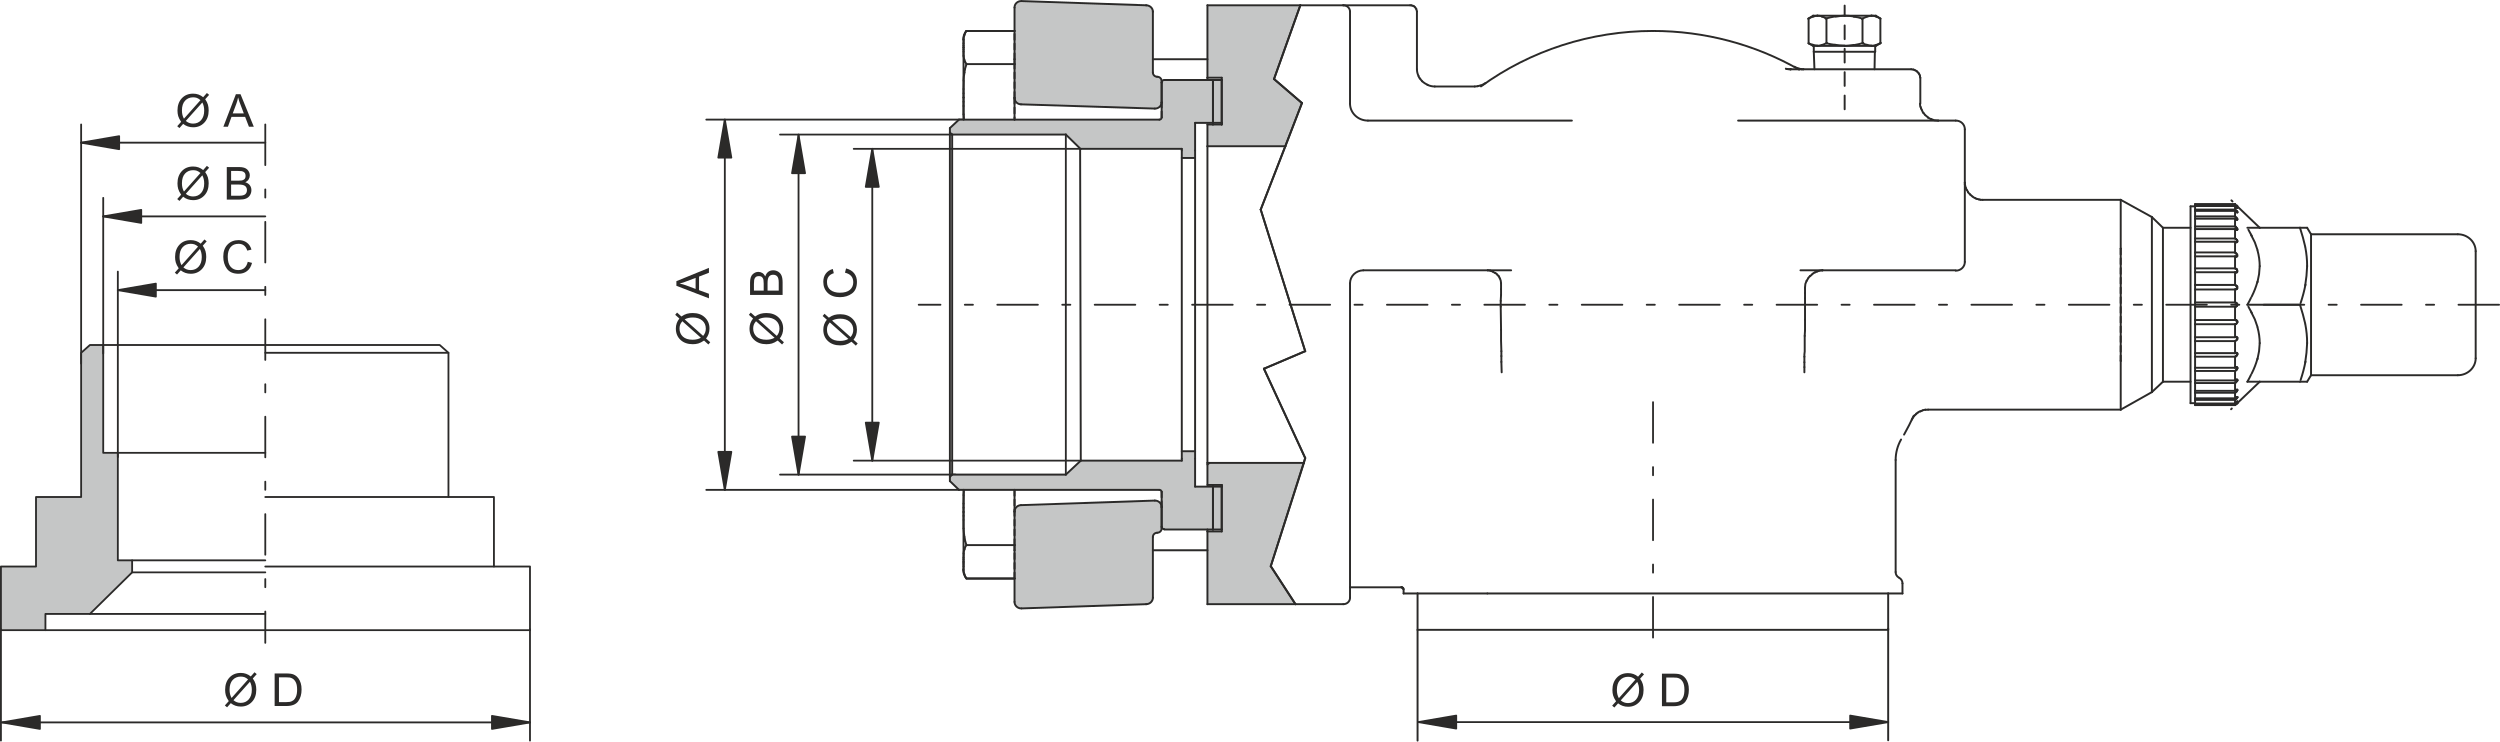 <?xml version="1.0" encoding="UTF-8"?>
<!DOCTYPE svg PUBLIC "-//W3C//DTD SVG 1.1//EN" "http://www.w3.org/Graphics/SVG/1.1/DTD/svg11.dtd">
<!-- Creator: Corel DESIGNER 2017 -->
<svg xmlns="http://www.w3.org/2000/svg" xml:space="preserve" width="900px" height="267px" version="1.1" style="shape-rendering:geometricPrecision; text-rendering:geometricPrecision; image-rendering:optimizeQuality; fill-rule:evenodd; clip-rule:evenodd"
viewBox="0 0 1459 432.72"
 xmlns:xlink="http://www.w3.org/1999/xlink">
 <defs>
  <style type="text/css">
   <![CDATA[
    .str2 {stroke:#2B2A29;stroke-width:1.14;stroke-linecap:round;stroke-linejoin:round;stroke-miterlimit:22.926}
    .str0 {stroke:#2B2A29;stroke-width:1.07;stroke-linecap:round;stroke-linejoin:round;stroke-miterlimit:22.926}
    .str3 {stroke:#2B2A29;stroke-width:1.14;stroke-linecap:round;stroke-linejoin:round;stroke-miterlimit:22.926;stroke-dasharray:3.41 2.27}
    .str4 {stroke:#2B2A29;stroke-width:1.14;stroke-linecap:round;stroke-linejoin:round;stroke-miterlimit:22.926;stroke-dasharray:7.96 5.68}
    .str1 {stroke:#2B2A29;stroke-width:1.07;stroke-linecap:round;stroke-linejoin:round;stroke-miterlimit:22.926;stroke-dasharray:23.69 14.21 4.74 14.21}
    .fil1 {fill:none}
    .fil0 {fill:#C5C6C6}
    .fil2 {fill:#2B2A29}
    .fil3 {fill:#2B2A29;fill-rule:nonzero}
   ]]>
  </style>
 </defs>
 <g id="Ebene_x0020_1">
  <polygon class="fil0 str0" points="0.54,367.71 26.51,367.71 26.51,358.23 52.47,358.23 77.11,333.97 77.11,326.96 68.77,326.96 68.77,264.22 60.24,264.22 60.24,201.29 52.47,201.29 47.35,205.84 47.35,290 21.01,290 21.01,330.56 0.54,330.56 "/>
  <polygon class="fil0" points="756.22,352.54 741.43,330.37 760.96,270.09 704.66,270.09 704.66,282.79 713.19,282.98 713,310.09 704.66,310.09 704.66,352.54 "/>
  <path class="fil0" d="M595.87 294.74c-2.09,0 -3.79,1.7 -3.79,3.79 0,17.43 0,35.06 0,52.69 0,2.08 1.7,3.79 3.98,3.79 24.26,-0.76 48.52,-1.52 72.78,-2.47 2.08,-0.19 3.79,-1.7 3.79,-3.79 0,21.04 0,-21.04 0,0 0,-11.75 0,-23.5 0,-35.44 0,-1.52 1.33,-2.65 2.65,-2.65 1.52,0 2.66,-1.14 2.66,-2.47 0,-3.98 0,-8.15 0,-12.32 0,0 -1.14,-2.84 -1.14,-2.84 0,0 -2.84,-0.95 -2.84,-0.95 -25.97,0.76 -51.94,1.71 -78.09,2.66z"/>
  <polygon class="fil0" points="758.87,3.03 743.52,46.06 759.82,60.08 750.15,85.29 704.66,85.29 704.66,72.78 713.19,72.59 713,45.49 704.66,45.3 704.66,3.03 "/>
  <path class="fil0" d="M595.87 60.84c-2.28,0 -3.98,-1.7 -3.98,-3.79 0,0 0,0 0,-52.69 0,0 0,-0.19 0,-0.19 0,-1.9 1.7,-3.6 3.98,-3.6 0,0 0.19,0 0.19,0 0,0 0,0 72.78,2.46 2.27,0 3.98,1.71 3.98,3.6 0,0 0,0 -0.19,35.64 0,1.32 1.14,2.46 2.65,2.46 1.52,0 2.66,1.14 2.66,2.47 0,0 0,0 0,12.51 -0.19,1.89 -1.9,3.41 -3.98,3.41l-78.09 -2.28z"/>
  <line class="fil1 str0" x1="26.51" y1="367.71" x2="309.3" y2= "367.71" />
  <polyline class="fil1 str0" points="309.3,367.71 309.3,330.56 288.26,330.56 288.26,290 261.72,290 261.72,205.84 256.61,201.29 60.24,201.29 "/>
  <line class="fil1 str0" x1="154.82" y1="330.56" x2="288.26" y2= "330.56" />
  <line class="fil1 str0" x1="154.82" y1="290" x2="261.72" y2= "290" />
  <line class="fil1 str0" x1="154.82" y1="205.84" x2="261.72" y2= "205.84" />
  <line class="fil1 str1" x1="154.82" y1="72.59" x2="154.82" y2= "375.1" />
  <line class="fil1 str0" x1="77.11" y1="333.97" x2="154.82" y2= "333.97" />
  <line class="fil1 str0" x1="77.11" y1="326.96" x2="154.82" y2= "326.96" />
  <line class="fil1 str0" x1="52.47" y1="358.23" x2="154.82" y2= "358.23" />
  <line class="fil1 str0" x1="68.77" y1="264.22" x2="154.82" y2= "264.22" />
  <line class="fil1 str0" x1="47.35" y1="212.1" x2="47.35" y2= "72.59" />
  <line class="fil1 str0" x1="68.77" y1="266.68" x2="68.77" y2= "158.46" />
  <line class="fil1 str0" x1="60.24" y1="206.22" x2="60.24" y2= "115.43" />
  <line class="fil1 str0" x1="47.35" y1="83.21" x2="154.82" y2= "83.21" />
  <polygon class="fil2 str0" points="47.35,83.21 69.53,79.42 69.53,87 "/>
  <line class="fil1 str0" x1="0.54" y1="367.14" x2="0.54" y2= "432.15" />
  <line class="fil1 str0" x1="309.3" y1="367.14" x2="309.3" y2= "432.15" />
  <line class="fil1 str0" x1="1.11" y1="421.54" x2="309.3" y2= "421.54" />
  <polygon class="fil2 str0" points="1.11,421.54 23.28,417.75 23.28,425.33 "/>
  <polygon class="fil2 str0" points="309.3,421.54 287.12,417.75 287.12,425.33 "/>
  <path class="fil3" d="M120.63 140.78l-2.29 2.55c0.77,1.1 1.3,2.16 1.59,3.18 0.28,1.03 0.43,2.15 0.43,3.38 0,2.97 -0.86,5.35 -2.57,7.14 -1.72,1.78 -3.87,2.68 -6.45,2.68 -2.23,0 -4.18,-0.67 -5.85,-2l-2.18 2.44 -1.29 -1.09 2.28 -2.54c-0.87,-1.29 -1.43,-2.42 -1.71,-3.39 -0.28,-0.97 -0.42,-2.03 -0.42,-3.19 0,-2.96 0.84,-5.34 2.52,-7.15 1.68,-1.82 3.88,-2.72 6.62,-2.72 2.21,0 4.16,0.69 5.83,2.07l2.18 -2.45 1.31 1.09zm-5.05 3.08c-0.8,-0.66 -1.51,-1.1 -2.14,-1.32 -0.63,-0.21 -1.35,-0.32 -2.13,-0.32 -1.92,0 -3.49,0.65 -4.71,1.96 -1.21,1.31 -1.82,3.21 -1.82,5.71 0,1.83 0.39,3.43 1.16,4.8l9.64 -10.83zm-8.55 12.13c1.21,1.05 2.62,1.57 4.23,1.57 1.94,0 3.51,-0.68 4.7,-2.05 1.2,-1.37 1.79,-3.21 1.79,-5.54 0,-1.81 -0.36,-3.4 -1.09,-4.76l-9.63 10.78z"/>
  <path id="1" class="fil3" d="M147.09 153.36c-0.55,2.13 -1.52,3.73 -2.9,4.77 -1.38,1.06 -3.03,1.58 -4.96,1.58 -3.11,0 -5.37,-0.98 -6.8,-2.92 -1.42,-1.95 -2.13,-4.3 -2.13,-7.03 0,-3.03 0.84,-5.41 2.51,-7.12 1.67,-1.71 3.82,-2.57 6.45,-2.57 1.85,0 3.43,0.47 4.74,1.41 1.32,0.94 2.24,2.32 2.76,4.13l-2.46 0.59c-0.41,-1.33 -1.05,-2.32 -1.89,-2.98 -0.85,-0.67 -1.91,-1 -3.18,-1 -2.07,0 -3.64,0.68 -4.72,2.04 -1.07,1.36 -1.6,3.18 -1.6,5.47 0,2.65 0.56,4.61 1.69,5.9 1.13,1.28 2.6,1.93 4.41,1.93 1.49,0 2.7,-0.4 3.62,-1.21 0.93,-0.8 1.58,-2.01 1.96,-3.63l2.5 0.64z"/>
  <path class="fil3" d="M122.05 97.82l-2.3 2.55c0.78,1.1 1.31,2.16 1.6,3.18 0.28,1.03 0.43,2.15 0.43,3.38 0,2.97 -0.86,5.35 -2.58,7.14 -1.72,1.79 -3.86,2.68 -6.45,2.68 -2.23,0 -4.19,-0.66 -5.86,-2l-2.17 2.44 -1.3 -1.09 2.28 -2.54c-0.86,-1.29 -1.43,-2.41 -1.71,-3.39 -0.27,-0.97 -0.42,-2.03 -0.42,-3.19 0,-2.95 0.84,-5.34 2.52,-7.15 1.68,-1.82 3.89,-2.72 6.63,-2.72 2.22,0 4.16,0.69 5.84,2.07l2.18 -2.45 1.31 1.09zm-5.06 3.08c-0.8,-0.66 -1.51,-1.1 -2.14,-1.32 -0.63,-0.21 -1.34,-0.32 -2.13,-0.32 -1.92,0 -3.49,0.65 -4.71,1.96 -1.22,1.31 -1.83,3.21 -1.83,5.71 0,1.83 0.39,3.43 1.17,4.8l9.64 -10.83zm-8.55 12.13c1.21,1.05 2.62,1.57 4.23,1.57 1.94,0 3.52,-0.68 4.71,-2.05 1.19,-1.36 1.79,-3.21 1.79,-5.54 0,-1.81 -0.36,-3.4 -1.09,-4.76l-9.64 10.78z"/>
  <path id="1" class="fil3" d="M143.16 106.32c1.19,0.36 2.08,0.95 2.67,1.77 0.6,0.81 0.89,1.76 0.89,2.82 0,1.06 -0.27,2.04 -0.8,2.92 -0.54,0.89 -1.3,1.55 -2.29,1.97 -0.98,0.42 -2.32,0.63 -4,0.63l-7.28 0 0 -19 7.14 0c2.3,0 3.93,0.5 4.88,1.51 0.95,0.99 1.42,2.11 1.42,3.34 0,0.83 -0.22,1.6 -0.65,2.3 -0.44,0.7 -1.1,1.28 -1.98,1.74zm-8.29 -0.93l4.12 0c0.85,0 1.56,-0.05 2.13,-0.14 0.58,-0.1 1.09,-0.35 1.53,-0.76 0.44,-0.4 0.66,-1.03 0.66,-1.89 0,-0.9 -0.22,-1.56 -0.67,-1.99 -0.44,-0.42 -0.98,-0.68 -1.59,-0.78 -0.62,-0.09 -1.41,-0.14 -2.38,-0.14l-3.8 0 0 5.7zm0 8.78l4.73 0c1.7,0 2.87,-0.29 3.53,-0.87 0.65,-0.58 0.99,-1.38 0.99,-2.39 0,-1.03 -0.36,-1.83 -1.06,-2.41 -0.7,-0.57 -1.96,-0.86 -3.78,-0.86l-4.41 0 0 6.53z"/>
  <path class="fil3" d="M122.05 55.3l-2.3 2.56c0.78,1.09 1.31,2.16 1.6,3.18 0.28,1.02 0.43,2.15 0.43,3.38 0,2.96 -0.86,5.35 -2.58,7.13 -1.72,1.79 -3.86,2.68 -6.45,2.68 -2.23,0 -4.19,-0.66 -5.86,-1.99l-2.17 2.44 -1.3 -1.09 2.28 -2.54c-0.86,-1.29 -1.43,-2.42 -1.71,-3.39 -0.27,-0.97 -0.42,-2.04 -0.42,-3.2 0,-2.95 0.84,-5.33 2.52,-7.15 1.68,-1.81 3.89,-2.72 6.63,-2.72 2.22,0 4.16,0.69 5.84,2.08l2.18 -2.45 1.31 1.08zm-5.06 3.09c-0.8,-0.67 -1.51,-1.11 -2.14,-1.33 -0.63,-0.21 -1.34,-0.32 -2.13,-0.32 -1.92,0 -3.49,0.66 -4.71,1.97 -1.22,1.31 -1.83,3.21 -1.83,5.71 0,1.83 0.39,3.43 1.17,4.8l9.64 -10.83zm-8.55 12.12c1.21,1.05 2.62,1.57 4.23,1.57 1.94,0 3.52,-0.68 4.71,-2.04 1.19,-1.37 1.79,-3.22 1.79,-5.55 0,-1.8 -0.36,-3.39 -1.09,-4.75l-9.64 10.77z"/>
  <path id="1" class="fil3" d="M148.12 73.91l-2.84 0 -2.23 -5.78 -7.94 0 -2.1 5.78 -2.66 0 7.31 -18.99 2.71 0 7.75 18.99zm-5.83 -7.77c-1.56,-4.12 -2.44,-6.45 -2.64,-7 -0.2,-0.56 -0.42,-1.31 -0.66,-2.24l-0.06 0c-0.25,1.27 -0.57,2.46 -0.98,3.55l-2.13 5.69 6.47 0z"/>
  <path class="fil3" d="M149.84 393.36l-2.3 2.55c0.78,1.1 1.31,2.16 1.6,3.18 0.28,1.03 0.43,2.15 0.43,3.38 0,2.97 -0.86,5.35 -2.58,7.14 -1.72,1.79 -3.86,2.68 -6.45,2.68 -2.23,0 -4.18,-0.66 -5.85,-2l-2.17 2.44 -1.3 -1.09 2.29 -2.54c-0.87,-1.29 -1.44,-2.41 -1.72,-3.39 -0.27,-0.97 -0.41,-2.03 -0.41,-3.19 0,-2.95 0.84,-5.34 2.51,-7.15 1.68,-1.82 3.89,-2.72 6.63,-2.72 2.21,0 4.15,0.69 5.83,2.07l2.18 -2.45 1.31 1.09zm-5.06 3.08c-0.79,-0.66 -1.5,-1.1 -2.14,-1.32 -0.63,-0.21 -1.34,-0.32 -2.12,-0.32 -1.92,0 -3.49,0.65 -4.71,1.96 -1.22,1.31 -1.83,3.21 -1.83,5.71 0,1.83 0.39,3.43 1.17,4.8l9.63 -10.83zm-8.54 12.13c1.21,1.05 2.62,1.57 4.23,1.57 1.94,0 3.51,-0.68 4.7,-2.05 1.19,-1.36 1.79,-3.21 1.79,-5.54 0,-1.81 -0.36,-3.4 -1.09,-4.76l-9.63 10.78z"/>
  <path id="1" class="fil3" d="M160.28 392.97l6.57 0c1.15,0 2.13,0.06 2.96,0.18 0.83,0.11 1.63,0.4 2.38,0.85 0.76,0.45 1.42,1.08 1.99,1.87 0.56,0.8 1.01,1.71 1.33,2.74 0.33,1.04 0.49,2.29 0.49,3.75 0,2.8 -0.67,5.1 -2,6.9 -1.33,1.8 -3.62,2.71 -6.87,2.71l-6.85 0 0 -19zm2.52 16.74l4.07 0c0.83,0 1.57,-0.05 2.22,-0.15 0.66,-0.11 1.32,-0.39 1.99,-0.84 0.67,-0.46 1.22,-1.22 1.66,-2.26 0.45,-1.04 0.66,-2.43 0.66,-4.15 0,-0.94 -0.08,-1.83 -0.25,-2.66 -0.17,-0.82 -0.48,-1.57 -0.93,-2.25 -0.45,-0.68 -0.98,-1.18 -1.57,-1.49 -0.58,-0.32 -1.15,-0.51 -1.71,-0.58 -0.56,-0.07 -1.28,-0.1 -2.15,-0.1l-3.99 0 0 14.48z"/>
  <line class="fil1 str0" x1="60.24" y1="126.23" x2="154.82" y2= "126.23" />
  <polygon class="fil2 str0" points="60.24,126.23 82.42,122.44 82.42,130.02 "/>
  <line class="fil1 str0" x1="68.77" y1="169.26" x2="154.82" y2= "169.26" />
  <polygon class="fil2 str0" points="68.77,169.26 90.95,165.47 90.95,173.05 "/>
  <line class="fil1 str2" x1="1101.94" y1="431.96" x2="1101.94" y2= "366.76" />
  <line class="fil1 str2" x1="827.29" y1="367.71" x2="827.29" y2= "432.15" />
  <line class="fil1 str0" x1="412.2" y1="69.75" x2="561.94" y2= "69.75" />
  <line class="fil1 str0" x1="455.23" y1="78.47" x2="555.87" y2= "78.47" />
  <line class="fil1 str0" x1="498.25" y1="86.81" x2="630.74" y2= "86.81" />
  <line class="fil1 str0" x1="498.25" y1="268.77" x2="630.93" y2= "268.77" />
  <line class="fil1 str0" x1="455.23" y1="276.92" x2="557.58" y2= "276.92" />
  <line class="fil1 str0" x1="412.2" y1="285.83" x2="559.66" y2= "285.83" />
  <line class="fil1 str0" x1="423.01" y1="285.83" x2="423.01" y2= "69.75" />
  <polygon class="fil2 str0" points="423.01,285.83 419.21,263.65 426.8,263.65 "/>
  <path class="fil3" d="M395.13 182.35l2.55 2.29c1.1,-0.77 2.16,-1.3 3.18,-1.59 1.03,-0.28 2.15,-0.43 3.38,-0.43 2.97,0 5.35,0.86 7.14,2.58 1.79,1.71 2.68,3.86 2.68,6.45 0,2.23 -0.66,4.18 -2,5.85l2.44 2.18 -1.09 1.3 -2.53 -2.29c-1.3,0.87 -2.42,1.44 -3.4,1.72 -0.97,0.27 -2.03,0.41 -3.19,0.41 -2.95,0 -5.34,-0.84 -7.15,-2.52 -1.81,-1.68 -2.72,-3.88 -2.72,-6.62 0,-2.22 0.69,-4.16 2.07,-5.84l-2.45 -2.18 1.09 -1.31zm3.08 5.06c-0.66,0.79 -1.1,1.51 -1.32,2.14 -0.21,0.63 -0.32,1.34 -0.32,2.13 0,1.92 0.65,3.48 1.96,4.71 1.31,1.21 3.21,1.82 5.71,1.82 1.83,0 3.43,-0.39 4.8,-1.16l-10.83 -9.64zm12.13 8.55c1.05,-1.21 1.57,-2.62 1.57,-4.23 0,-1.95 -0.68,-3.52 -2.05,-4.71 -1.36,-1.19 -3.21,-1.79 -5.54,-1.79 -1.81,0 -3.4,0.36 -4.76,1.09l10.78 9.64z"/>
  <path id="1" class="fil3" d="M413.74 156.27l0 2.85 -5.78 2.23 0 7.94 5.78 2.1 0 2.66 -19 -7.31 0 -2.71 19 -7.76zm-7.78 5.84c-4.11,1.56 -6.44,2.43 -7,2.63 -0.56,0.2 -1.3,0.42 -2.24,0.67l0 0.06c1.28,0.24 2.47,0.57 3.55,0.97l5.69 2.13 0 -6.46z"/>
  <polygon class="fil2 str0" points="423.01,69.75 419.21,91.93 426.8,91.93 "/>
  <line class="fil1 str0" x1="466.03" y1="276.92" x2="466.03" y2= "78.47" />
  <polygon class="fil2 str0" points="466.03,276.92 462.24,254.74 469.82,254.74 "/>
  <path class="fil3" d="M438.12 182.35l2.56 2.29c1.09,-0.77 2.15,-1.3 3.18,-1.59 1.02,-0.28 2.15,-0.43 3.38,-0.43 2.96,0 5.35,0.86 7.13,2.58 1.79,1.71 2.68,3.86 2.68,6.45 0,2.23 -0.66,4.18 -1.99,5.85l2.44 2.18 -1.09 1.3 -2.54 -2.29c-1.29,0.87 -2.42,1.44 -3.39,1.72 -0.97,0.27 -2.04,0.41 -3.2,0.41 -2.95,0 -5.33,-0.84 -7.15,-2.52 -1.81,-1.68 -2.72,-3.88 -2.72,-6.62 0,-2.22 0.69,-4.16 2.08,-5.84l-2.45 -2.18 1.08 -1.31zm3.09 5.06c-0.67,0.79 -1.11,1.51 -1.33,2.14 -0.21,0.63 -0.32,1.34 -0.32,2.13 0,1.92 0.66,3.48 1.96,4.71 1.31,1.21 3.22,1.82 5.72,1.82 1.83,0 3.43,-0.39 4.8,-1.16l-10.83 -9.64zm12.12 8.55c1.05,-1.21 1.57,-2.62 1.57,-4.23 0,-1.95 -0.68,-3.52 -2.04,-4.71 -1.37,-1.19 -3.22,-1.79 -5.55,-1.79 -1.8,0 -3.39,0.36 -4.75,1.09l10.77 9.64z"/>
  <path id="1" class="fil3" d="M446.62 161.24c0.37,-1.19 0.96,-2.08 1.77,-2.68 0.82,-0.59 1.76,-0.88 2.82,-0.88 1.06,0 2.04,0.26 2.93,0.8 0.89,0.53 1.54,1.3 1.96,2.28 0.42,0.99 0.63,2.32 0.63,4.01l0 7.28 -19 0 0 -7.14c0,-2.3 0.5,-3.93 1.51,-4.88 1,-0.95 2.11,-1.42 3.34,-1.42 0.83,0 1.6,0.22 2.3,0.65 0.71,0.44 1.28,1.1 1.74,1.98zm-0.93 8.29l0 -4.12c0,-0.85 -0.05,-1.56 -0.14,-2.14 -0.1,-0.57 -0.34,-1.08 -0.75,-1.52 -0.41,-0.44 -1.04,-0.66 -1.9,-0.66 -0.89,0 -1.56,0.22 -1.99,0.67 -0.42,0.44 -0.68,0.97 -0.78,1.59 -0.09,0.62 -0.14,1.41 -0.14,2.38l0 3.8 5.7 0zm8.78 0l0 -4.73c0,-1.7 -0.28,-2.87 -0.86,-3.53 -0.58,-0.66 -1.38,-0.99 -2.4,-0.99 -1.03,0 -1.83,0.35 -2.4,1.06 -0.58,0.69 -0.86,1.96 -0.86,3.78l0 4.41 6.52 0z"/>
  <polygon class="fil2 str0" points="466.03,78.85 462.24,101.02 469.82,101.02 "/>
  <line class="fil1 str0" x1="509.06" y1="268.77" x2="509.06" y2= "86.81" />
  <polygon class="fil2 str0" points="509.06,268.77 505.27,246.59 512.85,246.59 "/>
  <path class="fil3" d="M481.18 183.05l2.55 2.29c1.1,-0.78 2.16,-1.31 3.18,-1.59 1.03,-0.29 2.15,-0.43 3.38,-0.43 2.97,0 5.35,0.85 7.14,2.57 1.79,1.72 2.68,3.87 2.68,6.45 0,2.23 -0.66,4.18 -1.99,5.85l2.43 2.18 -1.08 1.29 -2.54 -2.28c-1.3,0.87 -2.42,1.43 -3.4,1.71 -0.96,0.28 -2.03,0.42 -3.19,0.42 -2.95,0 -5.34,-0.84 -7.15,-2.52 -1.82,-1.68 -2.72,-3.89 -2.72,-6.62 0,-2.22 0.69,-4.16 2.07,-5.84l-2.45 -2.17 1.09 -1.31zm3.08 5.05c-0.66,0.8 -1.1,1.51 -1.32,2.14 -0.21,0.63 -0.32,1.34 -0.32,2.13 0,1.92 0.65,3.48 1.96,4.7 1.31,1.22 3.21,1.83 5.71,1.83 1.83,0 3.43,-0.39 4.8,-1.17l-10.83 -9.63zm12.13 8.54c1.05,-1.2 1.57,-2.61 1.57,-4.22 0,-1.94 -0.68,-3.51 -2.05,-4.7 -1.36,-1.2 -3.21,-1.8 -5.54,-1.8 -1.81,0 -3.39,0.37 -4.76,1.09l10.78 9.63z"/>
  <path id="1" class="fil3" d="M493.76 156.59c2.14,0.55 3.73,1.52 4.78,2.9 1.05,1.38 1.57,3.03 1.57,4.95 0,3.12 -0.97,5.38 -2.92,6.8 -1.95,1.43 -4.29,2.13 -7.03,2.13 -3.03,0 -5.4,-0.83 -7.12,-2.5 -1.71,-1.68 -2.57,-3.82 -2.57,-6.45 0,-1.85 0.47,-3.43 1.41,-4.74 0.94,-1.32 2.32,-2.24 4.14,-2.77l0.58 2.47c-1.32,0.41 -2.32,1.04 -2.98,1.89 -0.67,0.84 -1,1.91 -1,3.17 0,2.08 0.68,3.65 2.04,4.72 1.36,1.07 3.19,1.61 5.47,1.61 2.65,0 4.61,-0.56 5.9,-1.69 1.28,-1.13 1.93,-2.6 1.93,-4.41 0,-1.49 -0.4,-2.7 -1.21,-3.63 -0.8,-0.93 -2.01,-1.58 -3.62,-1.95l0.63 -2.5z"/>
  <polygon class="fil2 str0" points="509.06,86.81 505.27,108.99 512.85,108.99 "/>
  <line class="fil1 str0" x1="827.67" y1="421.35" x2="1101.94" y2= "421.35" />
  <polygon class="fil2 str0" points="827.67,421.35 849.85,417.56 849.85,425.14 "/>
  <path class="fil3" d="M959.46 393.48l-2.29 2.55c0.77,1.1 1.3,2.16 1.59,3.18 0.28,1.03 0.43,2.15 0.43,3.38 0,2.97 -0.86,5.35 -2.57,7.14 -1.72,1.78 -3.87,2.68 -6.45,2.68 -2.23,0 -4.18,-0.67 -5.85,-2l-2.18 2.44 -1.29 -1.09 2.28 -2.54c-0.87,-1.29 -1.43,-2.42 -1.71,-3.39 -0.28,-0.97 -0.42,-2.03 -0.42,-3.19 0,-2.96 0.84,-5.34 2.52,-7.15 1.67,-1.82 3.88,-2.72 6.62,-2.72 2.21,0 4.16,0.69 5.83,2.07l2.18 -2.45 1.31 1.09zm-5.05 3.08c-0.8,-0.66 -1.51,-1.1 -2.14,-1.32 -0.63,-0.21 -1.34,-0.32 -2.13,-0.32 -1.92,0 -3.48,0.65 -4.71,1.96 -1.21,1.31 -1.82,3.21 -1.82,5.71 0,1.83 0.39,3.43 1.16,4.8l9.64 -10.83zm-8.55 12.13c1.21,1.05 2.62,1.57 4.23,1.57 1.94,0 3.51,-0.68 4.7,-2.05 1.2,-1.37 1.79,-3.21 1.79,-5.55 0,-1.8 -0.36,-3.39 -1.08,-4.75l-9.64 10.78z"/>
  <path id="1" class="fil3" d="M969.91 393.09l6.56 0c1.15,0 2.14,0.06 2.97,0.18 0.83,0.11 1.62,0.39 2.37,0.85 0.76,0.45 1.42,1.08 1.99,1.87 0.57,0.8 1.01,1.71 1.33,2.74 0.33,1.03 0.49,2.28 0.49,3.75 0,2.8 -0.66,5.1 -2,6.9 -1.33,1.8 -3.62,2.7 -6.87,2.7l-6.84 0 0 -18.99zm2.52 16.74l4.07 0c0.82,0 1.57,-0.05 2.22,-0.16 0.65,-0.1 1.31,-0.38 1.98,-0.84 0.67,-0.46 1.23,-1.21 1.67,-2.25 0.44,-1.05 0.66,-2.43 0.66,-4.15 0,-0.95 -0.09,-1.84 -0.26,-2.66 -0.16,-0.83 -0.47,-1.58 -0.93,-2.25 -0.45,-0.68 -0.97,-1.18 -1.56,-1.49 -0.59,-0.32 -1.16,-0.51 -1.72,-0.58 -0.56,-0.07 -1.27,-0.11 -2.14,-0.11l-3.99 0 0 14.49z"/>
  <polygon class="fil2 str0" points="1101.94,421.35 1079.76,417.56 1079.76,425.14 "/>
  <polygon class="fil0" points="707.88,283.93 713,283.93 713,308.76 707.88,308.76 "/>
  <path class="fil0" d="M707.88 283.74c-3.41,0 -6.82,0 -10.42,0 0,-6.82 0,-13.65 0,-20.47 -2.46,0 -5.12,0 -7.77,0 0,1.71 0,3.6 0,5.5 -19.52,0 -39.24,0 -58.95,0 -2.84,2.65 -5.68,5.3 -8.72,8.15 -21.98,0 -43.97,0 -66.15,-0.19 -0.38,0.38 -0.94,0.76 -1.51,1.33 0,0.75 0,1.51 0,2.46 1.7,1.71 3.6,3.41 5.49,5.31 38.86,0 77.72,0 116.76,-0.19 0.76,0 1.33,0.57 1.33,1.32 0,6.64 0,13.46 0,20.28 0,0.76 0.75,1.52 1.51,1.52 9.48,0 18.96,0 28.43,0 0,-8.34 0,-16.68 0,-25.02z"/>
  <path class="fil0" d="M707.88 71.65c1.71,0 3.42,0 5.12,0 0,0 0,-25.02 0,-25.02 -1.7,0 -3.41,0 -5.12,0l0 25.02z"/>
  <path class="fil0" d="M707.88 71.65c-3.41,0 -6.82,0 -10.42,0 0,6.82 0,13.64 0,20.47 -2.46,0 -5.12,0 -7.77,0 0,-1.71 0,-3.42 0,-5.31 -19.52,0 -39.24,0 -58.95,0 -2.84,-2.65 -5.68,-5.5 -8.72,-8.34 -21.98,0 -43.97,0 -66.15,0.19 -0.38,-0.38 -0.75,-0.76 -1.32,-1.33 0,-0.76 0,-1.51 -0.19,-2.46 1.7,-1.71 3.6,-3.41 5.49,-5.31 38.86,0 77.72,0 116.76,0.19 0.76,0 1.33,-0.57 1.33,-1.33 0,-6.63 0,-13.45 0,-20.28 0,-0.76 0.75,-1.51 1.51,-1.51 9.48,0 18.96,0 28.43,0 0,8.34 0,16.68 0,25.02z"/>
  <line class="fil1 str2" x1="592.08" y1="337.57" x2="564.02" y2= "337.57" />
  <line class="fil1 str2" x1="592.08" y1="18.01" x2="564.02" y2= "18.01" />
  <line class="fil1 str2" x1="756.03" y1="352.54" x2="741.62" y2= "330.37" />
  <line class="fil1 str2" x1="741.62" y1="330.37" x2="761.71" y2= "267.25" />
  <line class="fil1 str2" x1="761.71" y1="267.25" x2="737.64" y2= "215.13" />
  <line class="fil1 str2" x1="737.64" y1="215.13" x2="761.71" y2= "204.89" />
  <line class="fil1 str2" x1="761.71" y1="204.89" x2="735.75" y2= "122.25" />
  <line class="fil1 str2" x1="735.75" y1="122.25" x2="759.82" y2= "60.08" />
  <line class="fil1 str2" x1="759.82" y1="60.08" x2="743.52" y2= "46.06" />
  <line class="fil1 str2" x1="743.52" y1="46.06" x2="758.87" y2= "3.03" />
  <line class="fil1 str2" x1="713" y1="283.93" x2="707.88" y2= "283.93" />
  <line class="fil1 str2" x1="713" y1="308.95" x2="713" y2= "283.93" />
  <line class="fil1 str2" x1="713" y1="308.95" x2="707.88" y2= "308.95" />
  <line class="fil1 str3" x1="713" y1="282.98" x2="713" y2= "283.93" />
  <line class="fil1 str3" x1="713" y1="71.65" x2="713" y2= "72.59" />
  <line class="fil1 str2" x1="713" y1="71.65" x2="713" y2= "46.63" />
  <line class="fil1 str2" x1="707.88" y1="308.95" x2="707.88" y2= "283.93" />
  <line class="fil1 str2" x1="713" y1="46.63" x2="707.88" y2= "46.63" />
  <line class="fil1 str2" x1="713" y1="71.65" x2="707.88" y2= "71.65" />
  <line class="fil1 str2" x1="707.88" y1="72.59" x2="707.88" y2= "71.65" />
  <line class="fil1 str2" x1="707.88" y1="283.93" x2="707.88" y2= "282.98" />
  <line class="fil1 str2" x1="707.88" y1="71.65" x2="707.88" y2= "46.63" />
  <path class="fil1 str2" d="M677.94 307.43c0.05,0.75 0.71,1.33 1.51,1.33"/>
  <path class="fil1 str2" d="M676.61 69.75c0.73,0 1.33,-0.55 1.33,-1.23 0,-0.03 0,-0.06 -0.01,-0.09"/>
  <path class="fil1 str2" d="M677.93 286.97c-0.05,-0.64 -0.62,-1.14 -1.32,-1.14"/>
  <path class="fil1 str2" d="M679.45 46.63c-0.83,0 -1.51,0.68 -1.51,1.51"/>
  <line class="fil1 str2" x1="689.69" y1="86.81" x2="630.74" y2= "86.81" />
  <line class="fil1 str2" x1="677.94" y1="307.43" x2="677.94" y2= "295.87" />
  <line class="fil1 str2" x1="707.88" y1="308.95" x2="707.88" y2= "283.93" />
  <line class="fil1 str2" x1="677.94" y1="295.87" x2="677.94" y2= "286.96" />
  <line class="fil1 str2" x1="707.88" y1="308.95" x2="679.45" y2= "308.95" />
  <line class="fil1 str2" x1="677.94" y1="68.42" x2="677.94" y2= "59.71" />
  <line class="fil1 str2" x1="707.88" y1="46.63" x2="679.45" y2= "46.63" />
  <line class="fil1 str2" x1="707.88" y1="283.93" x2="697.46" y2= "283.93" />
  <line class="fil1 str2" x1="676.61" y1="69.75" x2="559.66" y2= "69.75" />
  <line class="fil1 str2" x1="707.88" y1="72.59" x2="707.88" y2= "71.65" />
  <line class="fil1 str2" x1="707.88" y1="283.93" x2="707.88" y2= "282.98" />
  <line class="fil1 str2" x1="697.46" y1="283.93" x2="697.46" y2= "267.63" />
  <line class="fil1 str2" x1="689.69" y1="268.77" x2="689.69" y2= "267.63" />
  <line class="fil1 str2" x1="554.36" y1="74.68" x2="559.66" y2= "69.75" />
  <line class="fil1 str2" x1="554.36" y1="280.71" x2="554.36" y2= "278.24" />
  <line class="fil1 str2" x1="622.02" y1="276.92" x2="555.68" y2= "276.92" />
  <line class="fil1 str2" x1="707.88" y1="71.65" x2="697.46" y2= "71.65" />
  <line class="fil1 str2" x1="630.74" y1="268.77" x2="630.36" y2= "86.81" />
  <line class="fil1 str2" x1="697.46" y1="267.63" x2="697.46" y2= "87.76" />
  <line class="fil1 str2" x1="689.69" y1="268.77" x2="630.74" y2= "268.77" />
  <line class="fil1 str2" x1="697.46" y1="263.27" x2="689.69" y2= "263.27" />
  <line class="fil1 str2" x1="697.27" y1="92.12" x2="689.69" y2= "92.12" />
  <line class="fil1 str2" x1="689.69" y1="267.63" x2="689.69" y2= "87.76" />
  <line class="fil1 str2" x1="689.69" y1="87.76" x2="689.69" y2= "86.81" />
  <line class="fil1 str2" x1="697.46" y1="87.76" x2="697.46" y2= "71.65" />
  <line class="fil1 str2" x1="555.68" y1="78.47" x2="555.68" y2= "276.92" />
  <line class="fil1 str0" x1="622.02" y1="276.92" x2="622.02" y2= "78.47" />
  <line class="fil1 str2" x1="622.02" y1="78.47" x2="555.68" y2= "78.47" />
  <line class="fil1 str2" x1="630.55" y1="86.81" x2="622.02" y2= "78.47" />
  <line class="fil1 str2" x1="630.74" y1="268.77" x2="622.02" y2= "276.92" />
  <line class="fil1 str2" x1="554.36" y1="77.33" x2="554.36" y2= "74.68" />
  <line class="fil1 str2" x1="555.68" y1="78.47" x2="554.36" y2= "77.33" />
  <line class="fil1 str2" x1="555.68" y1="276.92" x2="554.36" y2= "278.24" />
  <line class="fil1 str2" x1="554.36" y1="77.33" x2="554.36" y2= "278.24" />
  <line class="fil1 str2" x1="554.36" y1="280.71" x2="559.66" y2= "285.83" />
  <line class="fil1 str2" x1="676.61" y1="285.83" x2="559.66" y2= "285.83" />
  <line class="fil1 str2" x1="707.88" y1="71.65" x2="707.88" y2= "46.63" />
  <line class="fil1 str2" x1="677.94" y1="59.71" x2="677.94" y2= "48.14" />
  <line class="fil1 str3" x1="592.08" y1="318.05" x2="592.08" y2= "298.53" />
  <line class="fil1 str3" x1="592.08" y1="337.57" x2="592.08" y2= "321.08" />
  <line class="fil1 str2" x1="592.08" y1="337.57" x2="564.02" y2= "337.57" />
  <line class="fil1 str3" x1="592.08" y1="321.08" x2="592.08" y2= "318.05" />
  <line class="fil1 str2" x1="672.82" y1="321.08" x2="704.66" y2= "321.08" />
  <line class="fil1 str3" x1="592.08" y1="285.83" x2="592.08" y2= "298.53" />
  <path class="fil1 str2" d="M562.13 332.27c0,0.03 0,0.06 0,0.09 0,1.81 0.61,3.57 1.75,5.03"/>
  <path class="fil1 str2" d="M563.27 336.31c0.2,0.39 0.44,0.77 0.71,1.12"/>
  <polyline class="fil1 str2" points="563.27,336.43 563.08,335.86 562.89,335.11 "/>
  <path class="fil1 str2" d="M562.36 332.78c0.07,0.74 0.2,1.47 0.4,2.19"/>
  <polyline class="fil1 str2" points="562.32,332.64 562.32,331.51 562.32,330.37 "/>
  <path class="fil1 str2" d="M562.32 329.04c0,0.45 0,0.89 0.01,1.34"/>
  <polyline class="fil1 str2" points="562.32,329.04 562.32,328.47 562.32,327.9 "/>
  <line class="fil1 str2" x1="562.32" y1="296.25" x2="562.32" y2= "298.72" />
  <polyline class="fil1 str2" points="562.32,296.25 562.32,294.92 562.32,293.79 "/>
  <path class="fil1 str2" d="M562.43 288.96c-0.07,1.63 -0.11,3.26 -0.11,4.9"/>
  <polyline class="fil1 str2" points="562.32,288.86 562.51,287.34 562.51,285.83 "/>
  <path class="fil1 str2" d="M563.25 315.62c0.19,0.74 0.41,1.47 0.68,2.19"/>
  <polyline class="fil1 str2" points="563.27,315.77 563.08,314.45 562.89,313.31 "/>
  <path class="fil1 str2" d="M562.35 308.35c0.07,1.59 0.22,3.17 0.45,4.75"/>
  <polyline class="fil1 str2" points="562.32,308.38 562.32,306.11 562.32,303.45 "/>
  <path class="fil1 str2" d="M562.32 300.99c0,0.77 0,1.53 0,2.29"/>
  <polyline class="fil1 str2" points="562.32,300.99 562.32,300.04 562.32,298.72 "/>
  <line class="fil1 str2" x1="562.32" y1="326.58" x2="562.32" y2= "327.9" />
  <polyline class="fil1 str2" points="562.32,326.58 562.32,326.01 562.32,325.44 "/>
  <path class="fil1 str2" d="M562.43 323.06c-0.07,0.8 -0.11,1.61 -0.11,2.41"/>
  <polyline class="fil1 str2" points="562.32,322.98 562.51,321.65 562.89,320.51 "/>
  <path class="fil1 str2" d="M563.25 319.48c-0.17,0.36 -0.31,0.72 -0.42,1.09"/>
  <polyline class="fil1 str2" points="563.27,319.19 563.64,318.62 564.02,318.05 "/>
  <line class="fil1 str2" x1="592.08" y1="318.05" x2="564.02" y2= "318.05" />
  <line class="fil1 str2" x1="562.32" y1="327.9" x2="562.32" y2= "332.26" />
  <line class="fil1 str2" x1="562.32" y1="285.83" x2="562.32" y2= "298.72" />
  <line class="fil1 str2" x1="562.32" y1="298.72" x2="562.32" y2= "327.9" />
  <line class="fil1 str2" x1="672.82" y1="34.5" x2="704.66" y2= "34.5" />
  <line class="fil1 str3" x1="592.08" y1="37.34" x2="592.08" y2= "34.5" />
  <line class="fil1 str3" x1="592.08" y1="57.05" x2="592.08" y2= "37.34" />
  <line class="fil1 str3" x1="592.08" y1="34.5" x2="592.08" y2= "18.01" />
  <line class="fil1 str3" x1="592.08" y1="57.05" x2="592.08" y2= "69.75" />
  <path class="fil1 str2" d="M563.84 18.1c-1.11,1.46 -1.71,3.22 -1.71,5.02"/>
  <path class="fil1 str2" d="M562.37 66.61c0.04,0.97 0.11,1.93 0.2,2.89"/>
  <polyline class="fil1 str2" points="562.32,66.72 562.32,64.25 562.32,61.79 "/>
  <line class="fil1 str2" x1="562.32" y1="59.33" x2="562.32" y2= "61.79" />
  <polyline class="fil1 str2" points="562.32,59.33 562.32,58.19 562.32,56.86 "/>
  <path class="fil1 str2" d="M563.23 36.05c0.2,0.4 0.43,0.78 0.7,1.13"/>
  <polyline class="fil1 str2" points="563.27,36.2 563.08,35.63 562.89,35.06 "/>
  <path class="fil1 str2" d="M562.36 32.55c0.07,0.81 0.23,1.62 0.47,2.41"/>
  <polyline class="fil1 str2" points="562.32,32.6 562.32,31.46 562.32,30.14 "/>
  <path class="fil1 str2" d="M562.32 28.91c0,0.38 0,0.76 0.01,1.14"/>
  <polyline class="fil1 str2" points="562.32,28.81 562.32,28.43 562.32,27.67 "/>
  <line class="fil1 str2" x1="562.32" y1="54.4" x2="562.32" y2= "56.86" />
  <polyline class="fil1 str2" points="562.32,54.4 562.32,53.26 562.32,51.93 "/>
  <path class="fil1 str2" d="M562.43 47.19c-0.07,1.57 -0.11,3.13 -0.11,4.7"/>
  <polyline class="fil1 str2" points="562.32,47.01 562.51,44.54 562.89,42.27 "/>
  <path class="fil1 str2" d="M563.24 40.09c-0.17,0.72 -0.31,1.44 -0.42,2.16"/>
  <polyline class="fil1 str2" points="563.27,39.8 563.64,38.67 564.02,37.34 "/>
  <line class="fil1 str2" x1="562.32" y1="26.54" x2="562.32" y2= "27.67" />
  <polyline class="fil1 str2" points="562.32,26.54 562.32,25.78 562.32,25.21 "/>
  <path class="fil1 str2" d="M562.43 22.83c-0.07,0.8 -0.11,1.61 -0.11,2.41"/>
  <polyline class="fil1 str2" points="562.32,22.75 562.51,21.61 562.89,20.28 "/>
  <path class="fil1 str2" d="M563.25 19.25c-0.17,0.35 -0.31,0.72 -0.42,1.09"/>
  <polyline class="fil1 str2" points="563.27,19.14 563.64,18.57 564.02,18.01 "/>
  <line class="fil1 str2" x1="562.32" y1="56.86" x2="562.32" y2= "69.75" />
  <line class="fil1 str2" x1="592.08" y1="18.01" x2="564.02" y2= "18.01" />
  <line class="fil1 str2" x1="592.08" y1="37.34" x2="564.02" y2= "37.34" />
  <line class="fil1 str2" x1="562.32" y1="27.67" x2="562.32" y2= "56.86" />
  <line class="fil1 str2" x1="562.32" y1="23.12" x2="562.32" y2= "27.67" />
  <line class="fil1 str3" x1="1237.65" y1="145" x2="1237.65" y2= "210.58" />
  <line class="fil1 str2" x1="1058.53" y1="26.73" x2="1060.62" y2= "26.73" />
  <line class="fil1 str2" x1="1076.54" y1="26.73" x2="1092.27" y2= "26.73" />
  <line class="fil1 str2" x1="1086.96" y1="25.21" x2="1086.96" y2= "10.8" />
  <line class="fil1 str2" x1="1065.92" y1="25.21" x2="1065.92" y2= "10.8" />
  <line class="fil1 str2" x1="1060.62" y1="26.73" x2="1076.54" y2= "26.73" />
  <line class="fil1 str2" x1="1076.54" y1="9.1" x2="1060.62" y2= "9.1" />
  <line class="fil1 str2" x1="1092.27" y1="9.1" x2="1076.54" y2= "9.1" />
  <line class="fil1 str2" x1="1058.15" y1="26.73" x2="1058.53" y2= "26.73" />
  <line class="fil1 str2" x1="1058.15" y1="26.73" x2="1055.5" y2= "25.21" />
  <line class="fil1 str2" x1="1055.5" y1="25.21" x2="1055.5" y2= "10.8" />
  <line class="fil1 str2" x1="1060.62" y1="9.1" x2="1058.15" y2= "9.1" />
  <line class="fil1 str2" x1="1058.15" y1="9.1" x2="1055.5" y2= "10.8" />
  <line class="fil1 str2" x1="1094.73" y1="26.73" x2="1097.39" y2= "25.21" />
  <line class="fil1 str2" x1="1097.39" y1="25.21" x2="1097.39" y2= "10.8" />
  <line class="fil1 str2" x1="1058.53" y1="26.73" x2="1058.53" y2= "30.14" />
  <line class="fil1 str2" x1="1094.36" y1="26.73" x2="1094.36" y2= "30.14" />
  <line class="fil1 str2" x1="1058.91" y1="40.37" x2="1058.53" y2= "30.14" />
  <line class="fil1 str2" x1="1093.98" y1="40.37" x2="1094.17" y2= "30.14" />
  <line class="fil1 str2" x1="1094.17" y1="30.14" x2="1058.53" y2= "30.14" />
  <line class="fil1 str2" x1="1094.36" y1="30.14" x2="1094.17" y2= "30.14" />
  <line class="fil1 str2" x1="1094.36" y1="26.73" x2="1094.73" y2= "26.73" />
  <line class="fil1 str2" x1="1092.27" y1="26.73" x2="1094.36" y2= "26.73" />
  <line class="fil1 str2" x1="1094.73" y1="9.1" x2="1097.39" y2= "10.8" />
  <line class="fil1 str2" x1="1094.73" y1="9.1" x2="1092.27" y2= "9.1" />
  <path class="fil1 str2" d="M1063.36 9.51c-0.86,-0.27 -1.75,-0.41 -2.65,-0.41 -0.03,0 -0.06,0 -0.09,0"/>
  <polyline class="fil1 str2" points="1063.27,9.67 1064.6,10.05 1065.92,10.8 "/>
  <path class="fil1 str2" d="M1082.12 9.57c-1.87,-0.31 -3.77,-0.47 -5.68,-0.47 -0.04,0 -0.08,0 -0.11,0"/>
  <polyline class="fil1 str2" points="1081.85,9.67 1084.31,10.05 1086.96,10.8 "/>
  <path class="fil1 str2" d="M1070.7 9.57c-1.79,0.31 -3.56,0.71 -5.3,1.22"/>
  <polyline class="fil1 str2" points="1071.23,9.67 1073.88,9.29 1076.54,9.1 "/>
  <path class="fil1 str2" d="M1089.54 26.09c0.88,0.3 1.8,0.45 2.73,0.45"/>
  <polyline class="fil1 str2" points="1089.62,26.16 1088.29,25.78 1086.96,25.21 "/>
  <path class="fil1 str2" d="M1089.38 9.73c-0.95,0.33 -1.85,0.76 -2.71,1.27"/>
  <polyline class="fil1 str2" points="1089.62,9.67 1090.94,9.29 1092.27,9.1 "/>
  <path class="fil1 str2" d="M1063.45 26.17c0.96,-0.31 1.87,-0.72 2.74,-1.22"/>
  <polyline class="fil1 str2" points="1063.27,26.16 1061.94,26.54 1060.62,26.73 "/>
  <path class="fil1 str2" d="M1070.81 26.07c1.86,0.31 3.75,0.47 5.63,0.47 0.04,0 0.08,0 0.12,0"/>
  <polyline class="fil1 str2" points="1071.23,26.16 1068.58,25.78 1065.92,25.21 "/>
  <path class="fil1 str2" d="M1082.14 26.24c1.78,-0.31 3.54,-0.71 5.28,-1.22"/>
  <polyline class="fil1 str2" points="1081.85,26.16 1079,26.54 1076.54,26.73 "/>
  <path class="fil1 str2" d="M1057.87 26.06c0.88,0.31 1.81,0.47 2.75,0.48"/>
  <polyline class="fil1 str2" points="1058.15,26.16 1056.83,25.78 1055.5,25.21 "/>
  <path class="fil1 str2" d="M1057.97 9.65c-0.94,0.31 -1.86,0.72 -2.71,1.21"/>
  <polyline class="fil1 str2" points="1058.15,9.67 1059.29,9.29 1060.62,9.1 "/>
  <path class="fil1 str2" d="M1095.11 26.11c0.89,-0.31 1.74,-0.69 2.54,-1.16"/>
  <polyline class="fil1 str2" points="1094.92,26.16 1093.6,26.54 1092.27,26.73 "/>
  <path class="fil1 str2" d="M1095.05 9.59c-0.92,-0.33 -1.89,-0.49 -2.87,-0.49 -0.03,0 -0.07,0 -0.1,0"/>
  <polyline class="fil1 str2" points="1094.92,9.67 1096.06,10.05 1097.39,10.8 "/>
  <line class="fil1 str4" x1="1076.54" y1="63.69" x2="1076.54" y2= "3.22" />
  <line class="fil1 str2" x1="704.66" y1="271.04" x2="705.8" y2= "270.09" />
  <line class="fil1 str2" x1="704.66" y1="45.3" x2="713" y2= "45.3" />
  <line class="fil1 str2" x1="704.66" y1="352.54" x2="704.66" y2= "310.09" />
  <line class="fil1 str2" x1="756.03" y1="352.54" x2="704.66" y2= "352.54" />
  <line class="fil1 str2" x1="704.66" y1="46.63" x2="704.66" y2= "45.3" />
  <line class="fil1 str2" x1="713" y1="45.3" x2="713" y2= "46.63" />
  <line class="fil1 str2" x1="787.87" y1="348.75" x2="787.87" y2= "342.69" />
  <line class="fil1 str2" x1="743.52" y1="46.06" x2="759.82" y2= "60.08" />
  <line class="fil1 str2" x1="783.89" y1="352.54" x2="756.03" y2= "352.54" />
  <line class="fil1 str2" x1="827.29" y1="367.52" x2="1101.94" y2= "367.52" />
  <line class="fil1 str2" x1="827.29" y1="346.29" x2="827.29" y2= "367.52" />
  <line class="fil1 str2" x1="741.62" y1="330.37" x2="756.03" y2= "352.54" />
  <line class="fil1 str2" x1="1101.94" y1="346.29" x2="1101.94" y2= "367.52" />
  <line class="fil1 str2" x1="1101.94" y1="346.29" x2="868.04" y2= "346.29" />
  <line class="fil1 str2" x1="827.29" y1="346.29" x2="819.14" y2= "346.29" />
  <line class="fil1 str2" x1="868.04" y1="346.29" x2="827.29" y2= "346.29" />
  <line class="fil1 str2" x1="1110.28" y1="346.29" x2="1101.94" y2= "346.29" />
  <line class="fil1 str2" x1="704.66" y1="3.03" x2="758.87" y2= "3.03" />
  <line class="fil1 str2" x1="704.66" y1="45.3" x2="704.66" y2= "3.03" />
  <line class="fil1 str2" x1="1110.28" y1="340.41" x2="1110.28" y2= "346.29" />
  <line class="fil1 str2" x1="819.14" y1="343.83" x2="819.14" y2= "346.29" />
  <line class="fil1 str2" x1="817.82" y1="342.69" x2="818.01" y2= "342.69" />
  <line class="fil1 str2" x1="713" y1="308.95" x2="713" y2= "310.09" />
  <line class="fil1 str2" x1="761.71" y1="267.25" x2="760.96" y2= "270.09" />
  <line class="fil1 str2" x1="713" y1="308.95" x2="713" y2= "283.93" />
  <line class="fil1 str2" x1="704.66" y1="282.98" x2="704.66" y2= "270.09" />
  <line class="fil1 str2" x1="760.96" y1="270.09" x2="704.66" y2= "270.09" />
  <line class="fil1 str2" x1="737.64" y1="215.13" x2="761.71" y2= "267.25" />
  <line class="fil1 str2" x1="750.15" y1="85.29" x2="704.66" y2= "85.29" />
  <line class="fil1 str2" x1="761.71" y1="204.89" x2="737.64" y2= "215.13" />
  <line class="fil1 str2" x1="735.75" y1="122.25" x2="761.71" y2= "204.89" />
  <line class="fil1 str2" x1="750.15" y1="85.29" x2="735.75" y2= "122.25" />
  <line class="fil1 str2" x1="750.15" y1="85.29" x2="759.82" y2= "60.08" />
  <line class="fil1 str2" x1="704.66" y1="270.09" x2="704.66" y2= "85.29" />
  <line class="fil1 str2" x1="713" y1="282.98" x2="713" y2= "283.93" />
  <line class="fil1 str2" x1="713" y1="71.65" x2="713" y2= "72.59" />
  <line class="fil1 str2" x1="713" y1="71.65" x2="713" y2= "46.63" />
  <line class="fil1 str2" x1="704.66" y1="282.98" x2="713" y2= "282.98" />
  <line class="fil1 str2" x1="704.66" y1="72.59" x2="713" y2= "72.59" />
  <line class="fil1 str2" x1="787.87" y1="342.69" x2="787.87" y2= "165.28" />
  <line class="fil1 str2" x1="704.66" y1="85.29" x2="704.66" y2= "72.59" />
  <line class="fil1 str2" x1="760.96" y1="270.09" x2="741.62" y2= "330.37" />
  <line class="fil1 str2" x1="704.66" y1="310.09" x2="713" y2= "310.09" />
  <line class="fil1 str2" x1="704.66" y1="310.09" x2="704.66" y2= "308.95" />
  <line class="fil1 str2" x1="787.87" y1="342.69" x2="817.82" y2= "342.69" />
  <line class="fil1 str2" x1="860.65" y1="50.42" x2="837.34" y2= "50.42" />
  <line class="fil1 str2" x1="1050.76" y1="157.7" x2="1063.65" y2= "157.7" />
  <line class="fil1 str2" x1="881.88" y1="157.7" x2="868.23" y2= "157.7" />
  <line class="fil1 str2" x1="795.64" y1="157.7" x2="868.23" y2= "157.7" />
  <line class="fil1 str2" x1="917.33" y1="70.32" x2="798.3" y2= "70.32" />
  <line class="fil1 str2" x1="1106.3" y1="268.39" x2="1106.3" y2= "333.78" />
  <line class="fil1 str2" x1="1278.4" y1="132.87" x2="1262.29" y2= "132.87" />
  <line class="fil1 str2" x1="1278.4" y1="222.71" x2="1262.29" y2= "222.71" />
  <line class="fil1 str2" x1="1255.84" y1="126.61" x2="1255.84" y2= "228.77" />
  <line class="fil1 str2" x1="1237.65" y1="116.57" x2="1157.09" y2= "116.57" />
  <line class="fil1 str2" x1="1237.65" y1="239.01" x2="1125.25" y2= "239.01" />
  <line class="fil1 str2" x1="1262.29" y1="132.87" x2="1262.29" y2= "222.71" />
  <line class="fil1 str2" x1="1237.65" y1="210.58" x2="1237.65" y2= "239.01" />
  <line class="fil1 str2" x1="1262.29" y1="222.71" x2="1255.84" y2= "228.77" />
  <line class="fil1 str2" x1="1262.29" y1="132.87" x2="1255.84" y2= "126.61" />
  <line class="fil1 str2" x1="1255.84" y1="228.77" x2="1237.65" y2= "239.01" />
  <line class="fil1 str2" x1="1255.84" y1="126.61" x2="1237.65" y2= "116.57" />
  <line class="fil1 str2" x1="1237.65" y1="116.57" x2="1237.65" y2= "145" />
  <line class="fil1 str2" x1="1237.65" y1="145" x2="1237.65" y2= "210.58" />
  <line class="fil1 str2" x1="1063.65" y1="157.7" x2="1141.36" y2= "157.7" />
  <line class="fil1 str2" x1="1146.67" y1="106.52" x2="1146.67" y2= "75.44" />
  <line class="fil1 str2" x1="1146.67" y1="152.77" x2="1146.67" y2= "106.52" />
  <line class="fil1 str2" x1="1131.13" y1="70.32" x2="1141.36" y2= "70.32" />
  <line class="fil1 str2" x1="1014.37" y1="70.32" x2="1131.13" y2= "70.32" />
  <line class="fil1 str2" x1="758.87" y1="3.03" x2="743.52" y2= "46.06" />
  <line class="fil1 str2" x1="783.89" y1="3.03" x2="758.87" y2= "3.03" />
  <line class="fil1 str2" x1="783.89" y1="3.03" x2="822.93" y2= "3.03" />
  <line class="fil1 str2" x1="826.92" y1="40.37" x2="826.92" y2= "6.63" />
  <line class="fil1 str2" x1="1052.47" y1="40.37" x2="1115.4" y2= "40.37" />
  <line class="fil1 str2" x1="1120.7" y1="60.46" x2="1120.7" y2= "45.3" />
  <line class="fil1 str2" x1="1052.47" y1="40.37" x2="1044.89" y2= "40.37" />
  <line class="fil1 str2" x1="787.87" y1="60.46" x2="787.87" y2= "6.63" />
  <path class="fil1 str2" d="M783.89 352.54c0.03,0 0.06,0 0.1,0 2.14,0 3.88,-1.65 3.88,-3.69 0,-0.03 0,-0.06 0,-0.09"/>
  <path class="fil1 str2" d="M795.64 157.7c-4.31,0.05 -7.77,3.43 -7.77,7.58"/>
  <path class="fil1 str2" d="M787.87 60.45c0.05,5.46 4.7,9.87 10.43,9.87"/>
  <path class="fil1 str2" d="M1109.46 256.45c-2.08,3.66 -3.16,7.77 -3.16,11.94"/>
  <path class="fil1 str2" d="M1106.3 333.78c0,0.03 0,0.06 0,0.1 0,1.26 0.67,2.44 1.8,3.11"/>
  <path class="fil1 str2" d="M1110.28 340.41c0,-0.03 0,-0.06 0,-0.09 0,-1.29 -0.71,-2.48 -1.86,-3.15"/>
  <path class="fil1 str2" d="M1111.21 253.58c2.02,-3.6 3.89,-7.26 5.62,-11"/>
  <path class="fil1 str2" d="M1141.36 157.89c0.03,0 0.07,0 0.1,0 2.88,0 5.21,-2.25 5.21,-5.03 0,-0.03 0,-0.06 0,-0.09"/>
  <path class="fil1 str2" d="M787.87 6.64c-0.05,-2.01 -1.78,-3.61 -3.88,-3.61 -0.04,0 -0.08,0 -0.11,0"/>
  <path class="fil1 str2" d="M964.71 18.01c-36.25,0 -71.51,11.36 -100.42,32.36"/>
  <path class="fil1 str2" d="M1049.96 40.56c-25.78,-14.76 -55.24,-22.55 -85.25,-22.55"/>
  <path class="fil1 str2" d="M1146.67 75.44c0,-0.04 0,-0.07 0,-0.1 0,-2.77 -2.33,-5.02 -5.21,-5.02 -0.04,0 -0.07,0 -0.11,0"/>
  <line class="fil1 str2" x1="819.14" y1="343.83" x2="818.95" y2= "343.64" />
  <polyline class="fil1 str2" points="818.95,343.64 818.95,343.45 818.95,343.26 "/>
  <line class="fil1 str2" x1="818.95" y1="343.26" x2="818.76" y2= "343.07" />
  <polyline class="fil1 str2" points="818.76,343.07 818.76,343.07 818.76,343.07 "/>
  <line class="fil1 str2" x1="818.58" y1="343.26" x2="818.39" y2= "343.07" />
  <polyline class="fil1 str2" points="818.58,342.88 818.39,342.69 818.39,342.69 "/>
  <path class="fil1 str2" d="M818.4 342.85c-0.12,-0.07 -0.26,-0.12 -0.4,-0.15"/>
  <polyline class="fil1 str2" points="818.01,342.69 818.01,342.69 817.82,342.69 "/>
  <path class="fil1 str2" d="M1063.44 157.71c-0.75,0.04 -1.5,0.15 -2.22,0.35"/>
  <polyline class="fil1 str2" points="1061.38,158.08 1060.81,158.27 1060.43,158.46 "/>
  <path class="fil1 str2" d="M1060.29 158.44c-0.42,0.16 -0.81,0.34 -1.2,0.55"/>
  <polyline class="fil1 str2" points="1059.29,158.83 1058.53,159.21 1057.77,159.78 "/>
  <path class="fil1 str2" d="M1057.68 159.97c-0.47,0.34 -0.91,0.73 -1.31,1.15"/>
  <polyline class="fil1 str2" points="1056.45,160.92 1055.88,161.49 1055.31,162.25 "/>
  <path class="fil1 str2" d="M1055.21 162.44c-0.34,0.47 -0.64,0.97 -0.89,1.49"/>
  <polyline class="fil1 str2" points="1054.36,163.76 1053.6,165.66 1053.41,167.74 "/>
  <polyline class="fil1 str2" points="1063.65,157.7 1063.46,157.7 1063.46,157.7 "/>
  <path class="fil1 str2" d="M876.01 165.28c0,-0.96 -0.21,-1.91 -0.61,-2.79"/>
  <polyline class="fil1 str2" points="875.25,162.44 875.06,161.87 874.68,161.11 "/>
  <path class="fil1 str2" d="M874.76 161.33c-0.28,-0.41 -0.6,-0.8 -0.96,-1.15"/>
  <polyline class="fil1 str2" points="873.73,160.16 873.16,159.59 872.59,159.21 "/>
  <path class="fil1 str2" d="M872.67 159.34c-0.44,-0.3 -0.9,-0.56 -1.38,-0.78"/>
  <polyline class="fil1 str2" points="871.27,158.46 870.7,158.27 869.75,157.89 "/>
  <path class="fil1 str2" d="M869.79 157.88c-0.51,-0.12 -1.03,-0.18 -1.56,-0.18"/>
  <line class="fil1 str2" x1="876.38" y1="217.21" x2="876.2" y2= "211.15" />
  <polyline class="fil1 str2" points="876.2,211.15 876.2,209.63 876.2,207.74 "/>
  <line class="fil1 str2" x1="876.2" y1="207.74" x2="876.2" y2= "204.89" />
  <polyline class="fil1 str2" points="876.2,204.89 876.01,198.83 876.01,192.38 "/>
  <line class="fil1 str2" x1="875.82" y1="178.93" x2="876.01" y2= "192.38" />
  <polyline class="fil1 str2" points="875.82,178.93 875.82,177.22 875.82,175.51 "/>
  <line class="fil1 str2" x1="876.01" y1="172.1" x2="875.82" y2= "175.51" />
  <polyline class="fil1 str2" points="876.01,172.1 876.01,170.4 876.01,168.69 "/>
  <line class="fil1 str2" x1="876.01" y1="165.28" x2="876.01" y2= "168.69" />
  <line class="fil1 str2" x1="1053.41" y1="168.5" x2="1053.41" y2= "167.74" />
  <polyline class="fil1 str2" points="1053.41,168.5 1053.41,168.69 1053.41,168.88 1053.41,169.26 1053.41,170.21 1053.41,170.97 "/>
  <line class="fil1 str2" x1="1053.41" y1="174" x2="1053.41" y2= "170.97" />
  <polyline class="fil1 str2" points="1053.41,174 1053.41,177.41 1053.41,180.25 "/>
  <line class="fil1 str2" x1="1053.41" y1="186.51" x2="1053.41" y2= "180.25" />
  <polyline class="fil1 str2" points="1053.41,186.51 1053.41,189.92 1053.41,192.76 "/>
  <line class="fil1 str2" x1="1053.23" y1="195.98" x2="1053.41" y2= "192.76" />
  <polyline class="fil1 str2" points="1053.23,195.98 1053.23,197.31 1053.23,199.02 1053.23,205.08 1053.04,206.79 1053.04,208.11 "/>
  <line class="fil1 str2" x1="1053.04" y1="208.11" x2="1053.04" y2= "211.34" />
  <polyline class="fil1 str2" points="1053.04,211.34 1053.04,212.85 1053.04,214.18 "/>
  <line class="fil1 str2" x1="1053.04" y1="214.18" x2="1053.04" y2= "217.21" />
  <path class="fil1 str2" d="M860.66 50.42c0.59,-0.01 1.18,-0.06 1.77,-0.16"/>
  <polyline class="fil1 str2" points="862.36,50.23 863.12,50.04 863.87,49.85 "/>
  <path class="fil1 str2" d="M864 49.89c1.08,-0.36 2.09,-0.88 3,-1.55"/>
  <path class="fil1 str2" d="M1125.26 239.01c-0.03,0 -0.07,0 -0.1,0 -0.51,0 -1.01,0.04 -1.5,0.11"/>
  <polyline class="fil1 str2" points="1123.73,239.01 1122.79,239.2 1122.03,239.39 "/>
  <path class="fil1 str2" d="M1121.94 239.54c-0.42,0.14 -0.83,0.29 -1.22,0.47"/>
  <polyline class="fil1 str2" points="1120.89,239.96 1120.13,240.15 1119.56,240.53 "/>
  <path class="fil1 str2" d="M1119.43 240.64c-0.39,0.24 -0.76,0.51 -1.11,0.81"/>
  <polyline class="fil1 str2" points="1118.43,241.28 1118.05,241.85 1117.48,242.23 "/>
  <path class="fil1 str2" d="M1117.39 242.41c-0.67,0.72 -1.23,1.54 -1.65,2.42"/>
  <path class="fil1 str2" d="M823.71 3.11c-0.25,-0.05 -0.51,-0.08 -0.78,-0.08"/>
  <polyline class="fil1 str2" points="823.69,3.03 824.26,3.22 824.64,3.41 "/>
  <path class="fil1 str2" d="M825.1 3.56c-0.12,-0.08 -0.25,-0.15 -0.38,-0.22"/>
  <polyline class="fil1 str2" points="825.21,3.6 825.4,3.79 825.78,4.17 "/>
  <path class="fil1 str2" d="M826.51 5.17c-0.17,-0.36 -0.4,-0.69 -0.67,-0.98"/>
  <polyline class="fil1 str2" points="826.54,5.12 826.72,5.88 826.92,6.63 "/>
  <path class="fil1 str2" d="M1146.67 106.53c0,0.03 0,0.06 0,0.09 0,0.33 0.02,0.66 0.06,0.99"/>
  <polyline class="fil1 str2" points="1146.67,107.66 1146.86,108.04 1146.86,108.61 "/>
  <path class="fil1 str2" d="M1146.91 108.54c0.07,0.31 0.17,0.63 0.27,0.94"/>
  <polyline class="fil1 str2" points="1147.24,109.55 1147.43,110.12 1147.62,110.69 "/>
  <path class="fil1 str2" d="M1147.72 110.56c0.25,0.5 0.53,0.97 0.85,1.42"/>
  <polyline class="fil1 str2" points="1148.56,112.21 1149.13,112.78 1149.89,113.53 "/>
  <path class="fil1 str2" d="M1149.62 113.35c0.44,0.45 0.93,0.86 1.45,1.24"/>
  <polyline class="fil1 str2" points="1151.22,114.67 1151.98,115.24 1152.92,115.62 "/>
  <path class="fil1 str2" d="M1152.84 115.71c0.32,0.15 0.64,0.28 0.97,0.39"/>
  <polyline class="fil1 str2" points="1153.87,116 1154.44,116.19 1155.01,116.38 "/>
  <path class="fil1 str2" d="M1154.94 116.32c0.32,0.07 0.64,0.13 0.97,0.17"/>
  <polyline class="fil1 str2" points="1155.96,116.57 1156.52,116.57 1157.09,116.57 "/>
  <path class="fil1 str2" d="M1120.51 60.46c0.01,0.61 0.08,1.22 0.21,1.81"/>
  <polyline class="fil1 str2" points="1120.89,62.36 1121.08,62.93 1121.08,63.31 "/>
  <path class="fil1 str2" d="M1121.2 63.24c0.1,0.32 0.23,0.63 0.36,0.94"/>
  <polyline class="fil1 str2" points="1121.65,64.25 1122.03,65.2 1122.6,65.96 "/>
  <path class="fil1 str2" d="M1122.42 65.76c0.34,0.47 0.72,0.91 1.13,1.33"/>
  <polyline class="fil1 str2" points="1123.73,67.29 1124.49,67.86 1125.25,68.61 "/>
  <path class="fil1 str2" d="M1125.14 68.46c0.53,0.38 1.1,0.71 1.7,0.99"/>
  <polyline class="fil1 str2" points="1126.96,69.37 1128.85,70.13 1131.13,70.32 "/>
  <path class="fil1 str2" d="M1116.67 40.54c-0.42,-0.11 -0.85,-0.17 -1.28,-0.17"/>
  <polyline class="fil1 str2" points="1116.53,40.56 1116.91,40.56 1117.48,40.94 "/>
  <path class="fil1 str2" d="M1118.62 41.5c-0.31,-0.23 -0.64,-0.43 -1,-0.6"/>
  <polyline class="fil1 str2" points="1118.43,41.32 1118.81,41.7 1119,41.89 "/>
  <path class="fil1 str2" d="M1119.84 42.86c-0.21,-0.3 -0.45,-0.58 -0.71,-0.83"/>
  <polyline class="fil1 str2" points="1119.75,42.65 1119.94,43.03 1120.13,43.4 "/>
  <path class="fil1 str2" d="M1120.56 44.4c-0.07,-0.32 -0.18,-0.63 -0.32,-0.94"/>
  <polyline class="fil1 str2" points="1120.51,44.35 1120.51,44.92 1120.7,45.3 "/>
  <path class="fil1 str2" d="M1047.2 38.88c0.43,0.24 0.87,0.46 1.33,0.65"/>
  <polyline class="fil1 str2" points="1048.68,39.61 1049.25,39.8 1049.81,39.99 "/>
  <path class="fil1 str2" d="M1049.69 39.97c0.52,0.14 1.05,0.24 1.59,0.31"/>
  <polyline class="fil1 str2" points="1051.33,40.37 1051.9,40.37 1052.47,40.37 "/>
  <polyline class="fil1 str2" points="1042.23,39.99 1042.42,40.18 1042.61,40.18 "/>
  <line class="fil1 str2" x1="1042.61" y1="40.18" x2="1042.8" y2= "40.18" />
  <polyline class="fil1 str2" points="1042.8,40.18 1043.18,40.18 1043.56,40.37 "/>
  <path class="fil1 str2" d="M1043.5 40.27c0.26,0.03 0.53,0.05 0.79,0.07"/>
  <polyline class="fil1 str2" points="1044.32,40.37 1044.51,40.37 1044.89,40.37 "/>
  <line class="fil1 str2" x1="1044.89" y1="40.37" x2="1045.07" y2= "40.37" />
  <polyline class="fil1 str2" points="1045.07,40.37 1045.07,40.37 1045.07,40.37 "/>
  <polyline class="fil1 str2" points="1045.07,40.37 1045.07,40.37 1045.07,40.37 "/>
  <path class="fil1 str2" d="M826.92 40.37c0.01,1.33 0.32,2.64 0.9,3.85"/>
  <polyline class="fil1 str2" points="827.86,44.35 828.24,45.3 828.81,45.87 "/>
  <path class="fil1 str2" d="M828.67 45.76c0.38,0.55 0.81,1.06 1.29,1.54"/>
  <polyline class="fil1 str2" points="829.95,47.38 831.46,48.52 833.17,49.47 "/>
  <path class="fil1 str2" d="M833.06 49.45c1.33,0.64 2.8,0.97 4.28,0.97"/>
  <line class="fil1 str1" x1="964.71" y1="234.65" x2="964.71" y2= "375.1" />
  <line class="fil1 str2" x1="1281.05" y1="120.17" x2="1281.05" y2= "120.36" />
  <line class="fil1 str2" x1="1281.05" y1="133.63" x2="1281.05" y2= "139.12" />
  <line class="fil1 str2" x1="1281.05" y1="156.56" x2="1281.05" y2= "158.83" />
  <line class="fil1 str2" x1="1281.05" y1="139.12" x2="1281.05" y2= "141.02" />
  <line class="fil1 str2" x1="1281.05" y1="156.56" x2="1281.05" y2= "149.55" />
  <line class="fil1 str2" x1="1281.05" y1="141.02" x2="1281.05" y2= "147.27" />
  <line class="fil1 str2" x1="1281.05" y1="147.27" x2="1281.05" y2= "149.55" />
  <line class="fil1 str2" x1="1281.05" y1="127.56" x2="1281.05" y2= "132.11" />
  <line class="fil1 str2" x1="1281.05" y1="132.11" x2="1281.05" y2= "133.63" />
  <line class="fil1 str2" x1="1281.05" y1="126.23" x2="1281.05" y2= "127.56" />
  <line class="fil1 str2" x1="1281.05" y1="119.03" x2="1281.05" y2= "119.79" />
  <line class="fil1 str2" x1="1281.05" y1="119.79" x2="1281.05" y2= "120.17" />
  <line class="fil1 str2" x1="1281.05" y1="122.25" x2="1281.05" y2= "120.36" />
  <line class="fil1 str2" x1="1281.05" y1="126.23" x2="1281.05" y2= "123.01" />
  <line class="fil1 str2" x1="1281.05" y1="122.25" x2="1281.05" y2= "123.01" />
  <line class="fil1 str2" x1="1281.05" y1="120.36" x2="1278.4" y2= "120.36" />
  <line class="fil1 str2" x1="1281.05" y1="228.02" x2="1281.05" y2= "229.15" />
  <line class="fil1 str2" x1="1281.05" y1="228.02" x2="1281.05" y2= "223.47" />
  <line class="fil1 str2" x1="1281.05" y1="221.95" x2="1281.05" y2= "216.45" />
  <line class="fil1 str2" x1="1281.05" y1="221.95" x2="1281.05" y2= "223.47" />
  <line class="fil1 str2" x1="1281.05" y1="206.03" x2="1281.05" y2= "208.11" />
  <line class="fil1 str2" x1="1281.05" y1="166.23" x2="1281.05" y2= "158.83" />
  <line class="fil1 str2" x1="1281.05" y1="166.23" x2="1281.05" y2= "168.88" />
  <line class="fil1 str2" x1="1281.05" y1="186.7" x2="1281.05" y2= "189.16" />
  <line class="fil1 str2" x1="1281.05" y1="176.46" x2="1281.05" y2= "178.93" />
  <line class="fil1 str2" x1="1281.05" y1="206.03" x2="1281.05" y2= "199.02" />
  <line class="fil1 str2" x1="1281.05" y1="196.74" x2="1281.05" y2= "189.16" />
  <line class="fil1 str2" x1="1281.05" y1="186.7" x2="1281.05" y2= "178.93" />
  <line class="fil1 str2" x1="1281.05" y1="176.46" x2="1281.05" y2= "168.88" />
  <line class="fil1 str2" x1="1281.05" y1="196.74" x2="1281.05" y2= "199.02" />
  <line class="fil1 str2" x1="1281.05" y1="208.11" x2="1281.05" y2= "214.56" />
  <line class="fil1 str2" x1="1281.05" y1="214.56" x2="1281.05" y2= "216.45" />
  <line class="fil1 str2" x1="1281.05" y1="236.36" x2="1281.05" y2= "235.79" />
  <line class="fil1 str2" x1="1278.4" y1="235.22" x2="1278.4" y2= "120.36" />
  <line class="fil1 str2" x1="1281.05" y1="232.38" x2="1281.05" y2= "229.15" />
  <line class="fil1 str2" x1="1281.05" y1="235.41" x2="1281.05" y2= "235.79" />
  <line class="fil1 str2" x1="1281.05" y1="235.22" x2="1281.05" y2= "235.41" />
  <line class="fil1 str2" x1="1281.05" y1="233.32" x2="1281.05" y2= "235.22" />
  <line class="fil1 str2" x1="1281.05" y1="235.22" x2="1278.4" y2= "235.22" />
  <line class="fil1 str2" x1="1281.05" y1="232.38" x2="1281.05" y2= "233.32" />
  <line class="fil1 str2" x1="1304.37" y1="236.36" x2="1281.05" y2= "236.36" />
  <line class="fil1 str2" x1="1304.37" y1="236.36" x2="1304.37" y2= "235.79" />
  <line class="fil1 str2" x1="1346.44" y1="222.71" x2="1342.27" y2= "222.71" />
  <line class="fil1 str2" x1="1304.37" y1="166.23" x2="1281.05" y2= "166.23" />
  <line class="fil1 str2" x1="1304.37" y1="119.03" x2="1281.05" y2= "119.03" />
  <line class="fil1 str2" x1="1304.37" y1="156.56" x2="1281.05" y2= "156.56" />
  <line class="fil1 str2" x1="1304.37" y1="127.56" x2="1281.05" y2= "127.56" />
  <line class="fil1 str2" x1="1304.37" y1="216.45" x2="1281.05" y2= "216.45" />
  <line class="fil1 str2" x1="1304.37" y1="147.27" x2="1281.05" y2= "147.27" />
  <line class="fil1 str2" x1="1304.37" y1="126.23" x2="1281.05" y2= "126.23" />
  <line class="fil1 str2" x1="1304.37" y1="119.79" x2="1281.05" y2= "119.79" />
  <line class="fil1 str2" x1="1304.37" y1="133.63" x2="1281.05" y2= "133.63" />
  <line class="fil1 str2" x1="1304.37" y1="158.83" x2="1281.05" y2= "158.83" />
  <line class="fil1 str2" x1="1304.37" y1="176.46" x2="1281.05" y2= "176.46" />
  <line class="fil1 str2" x1="1304.37" y1="178.93" x2="1281.05" y2= "178.93" />
  <line class="fil1 str2" x1="1304.37" y1="123.01" x2="1281.05" y2= "123.01" />
  <line class="fil1 str2" x1="1304.37" y1="189.16" x2="1281.05" y2= "189.16" />
  <line class="fil1 str2" x1="1304.37" y1="120.17" x2="1281.05" y2= "120.17" />
  <line class="fil1 str2" x1="1304.37" y1="122.25" x2="1281.05" y2= "122.25" />
  <line class="fil1 str2" x1="1304.37" y1="206.03" x2="1281.05" y2= "206.03" />
  <line class="fil1 str2" x1="1304.37" y1="196.74" x2="1281.05" y2= "196.74" />
  <line class="fil1 str2" x1="1304.37" y1="199.02" x2="1281.05" y2= "199.02" />
  <line class="fil1 str2" x1="1304.37" y1="132.11" x2="1281.05" y2= "132.11" />
  <line class="fil1 str2" x1="1304.37" y1="139.12" x2="1281.05" y2= "139.12" />
  <line class="fil1 str2" x1="1304.37" y1="208.11" x2="1281.05" y2= "208.11" />
  <line class="fil1 str2" x1="1304.37" y1="186.7" x2="1281.05" y2= "186.7" />
  <line class="fil1 str2" x1="1304.37" y1="214.56" x2="1304.37" y2= "208.11" />
  <line class="fil1 str2" x1="1304.37" y1="132.11" x2="1304.37" y2= "127.56" />
  <line class="fil1 str2" x1="1304.37" y1="206.03" x2="1304.37" y2= "199.02" />
  <line class="fil1 str2" x1="1304.37" y1="147.27" x2="1304.37" y2= "141.02" />
  <line class="fil1 str2" x1="1304.37" y1="122.25" x2="1304.37" y2= "120.17" />
  <line class="fil1 str2" x1="1304.37" y1="186.7" x2="1304.37" y2= "178.93" />
  <line class="fil1 str2" x1="1304.37" y1="119.79" x2="1304.37" y2= "119.03" />
  <line class="fil1 str2" x1="1304.37" y1="196.74" x2="1304.37" y2= "189.16" />
  <line class="fil1 str2" x1="1304.37" y1="141.02" x2="1281.05" y2= "141.02" />
  <line class="fil1 str2" x1="1304.37" y1="168.88" x2="1281.05" y2= "168.88" />
  <line class="fil1 str2" x1="1304.37" y1="214.56" x2="1281.05" y2= "214.56" />
  <line class="fil1 str2" x1="1304.37" y1="176.46" x2="1304.37" y2= "168.88" />
  <line class="fil1 str2" x1="1304.37" y1="156.56" x2="1304.37" y2= "149.55" />
  <line class="fil1 str2" x1="1304.37" y1="126.23" x2="1304.37" y2= "123.01" />
  <line class="fil1 str2" x1="1304.37" y1="139.12" x2="1304.37" y2= "133.63" />
  <line class="fil1 str2" x1="1342.27" y1="132.87" x2="1318.77" y2= "132.87" />
  <line class="fil1 str2" x1="1348.72" y1="136.66" x2="1346.44" y2= "132.87" />
  <line class="fil1 str2" x1="1342.27" y1="222.71" x2="1318.77" y2= "222.71" />
  <line class="fil1 str2" x1="1348.72" y1="218.92" x2="1348.72" y2= "136.66" />
  <line class="fil1 str2" x1="1434.39" y1="136.66" x2="1348.72" y2= "136.66" />
  <line class="fil1 str2" x1="1342.27" y1="177.79" x2="1311.57" y2= "177.79" />
  <line class="fil1 str2" x1="1304.37" y1="166.23" x2="1304.37" y2= "158.83" />
  <line class="fil1 str2" x1="1304.37" y1="149.55" x2="1281.05" y2= "149.55" />
  <line class="fil1 str2" x1="1434.39" y1="218.92" x2="1348.72" y2= "218.92" />
  <line class="fil1 str2" x1="1348.72" y1="218.92" x2="1346.44" y2= "222.71" />
  <line class="fil1 str2" x1="1304.37" y1="221.95" x2="1304.37" y2= "216.45" />
  <line class="fil1 str2" x1="1342.27" y1="132.87" x2="1346.44" y2= "132.87" />
  <line class="fil1 str2" x1="1304.37" y1="235.41" x2="1281.05" y2= "235.41" />
  <line class="fil1 str2" x1="1304.37" y1="232.38" x2="1281.05" y2= "232.38" />
  <line class="fil1 str2" x1="1304.37" y1="229.15" x2="1281.05" y2= "229.15" />
  <line class="fil1 str2" x1="1304.37" y1="221.95" x2="1281.05" y2= "221.95" />
  <line class="fil1 str2" x1="1318.77" y1="132.87" x2="1305.69" y2= "120.36" />
  <line class="fil1 str2" x1="1318.77" y1="132.87" x2="1311.57" y2= "132.87" />
  <line class="fil1 str2" x1="1304.37" y1="228.02" x2="1281.05" y2= "228.02" />
  <line class="fil1 str2" x1="1304.37" y1="228.02" x2="1304.37" y2= "223.47" />
  <line class="fil1 str2" x1="1304.37" y1="223.47" x2="1281.05" y2= "223.47" />
  <line class="fil1 str2" x1="1304.37" y1="235.79" x2="1281.05" y2= "235.79" />
  <line class="fil1 str2" x1="1304.37" y1="233.32" x2="1281.05" y2= "233.32" />
  <line class="fil1 str2" x1="1304.37" y1="235.41" x2="1304.37" y2= "233.32" />
  <line class="fil1 str2" x1="1304.37" y1="232.38" x2="1304.37" y2= "229.15" />
  <line class="fil1 str2" x1="1318.77" y1="222.71" x2="1305.69" y2= "235.22" />
  <line class="fil1 str2" x1="1318.77" y1="222.71" x2="1311.57" y2= "222.71" />
  <line class="fil1 str2" x1="1444.81" y1="209.06" x2="1444.81" y2= "146.51" />
  <path class="fil1 str2" d="M1434.39 218.92c5.72,0 10.38,-4.41 10.42,-9.87"/>
  <path class="fil1 str2" d="M1444.81 146.53c-0.04,-5.47 -4.7,-9.87 -10.42,-9.87"/>
  <path class="fil1 str2" d="M1342.64 176.79c1.18,-3.53 2.13,-7.12 2.84,-10.76"/>
  <polyline class="fil1 str2" points="1345.31,166.61 1346.06,160.92 1346.44,155.23 "/>
  <path class="fil1 str2" d="M1346.44 155.23c0,-3.68 -0.36,-7.34 -1.05,-10.96"/>
  <polyline class="fil1 str2" points="1345.31,143.86 1343.98,138.55 1342.27,132.87 "/>
  <line class="fil1 str2" x1="1305.31" y1="134" x2="1305.5" y2= "134" />
  <polyline class="fil1 str2" points="1305.31,134 1305.12,134 1304.93,134 "/>
  <line class="fil1 str2" x1="1304.75" y1="133.82" x2="1304.93" y2= "134" />
  <polyline class="fil1 str2" points="1304.75,133.82 1304.56,133.63 1304.37,133.63 "/>
  <path class="fil1 str2" d="M1314.22 137.82c-0.64,-1.3 -1.33,-2.58 -2.06,-3.85"/>
  <polyline class="fil1 str2" points="1313.65,136.85 1315.93,141.4 1317.44,145.76 "/>
  <path class="fil1 str2" d="M1318.77 155.27c-0.02,-3.09 -0.45,-6.17 -1.28,-9.16"/>
  <polyline class="fil1 str2" points="1318.77,155.23 1318.39,159.97 1317.44,164.71 "/>
  <path class="fil1 str2" d="M1314.04 173.12c1.45,-2.84 2.6,-5.81 3.44,-8.87"/>
  <polyline class="fil1 str2" points="1313.65,173.81 1312.71,175.7 1311.57,177.79 "/>
  <path class="fil1 str2" d="M1314.22 182.74c-0.64,-1.3 -1.33,-2.58 -2.06,-3.84"/>
  <polyline class="fil1 str2" points="1313.65,181.77 1315.93,186.32 1317.44,190.68 "/>
  <path class="fil1 str2" d="M1318.77 200.19c-0.02,-3.09 -0.45,-6.17 -1.28,-9.16"/>
  <polyline class="fil1 str2" points="1318.77,200.15 1318.39,204.89 1317.44,209.63 "/>
  <path class="fil1 str2" d="M1314.04 218.04c1.45,-2.84 2.6,-5.81 3.44,-8.87"/>
  <polyline class="fil1 str2" points="1313.65,218.73 1312.71,220.62 1311.57,222.71 "/>
  <path class="fil1 str2" d="M1342.64 221.71c1.18,-3.53 2.13,-7.12 2.84,-10.76"/>
  <polyline class="fil1 str2" points="1345.31,211.53 1346.06,205.84 1346.44,200.15 "/>
  <path class="fil1 str2" d="M1346.44 200.15c0,-3.68 -0.36,-7.34 -1.05,-10.96"/>
  <polyline class="fil1 str2" points="1345.31,188.78 1343.98,183.48 1342.27,177.79 "/>
  <line class="fil1 str2" x1="1305.12" y1="141.4" x2="1305.31" y2= "141.4" />
  <polyline class="fil1 str2" points="1305.12,141.21 1304.93,141.21 1304.93,141.21 "/>
  <path class="fil1 str2" d="M1304.32 141c0.19,0.13 0.4,0.23 0.62,0.3"/>
  <path class="fil1 str2" d="M1304.93 159.02c0.14,0 0.27,-0.03 0.39,-0.09"/>
  <polyline class="fil1 str2" points="1305.31,158.83 1305.31,158.83 1305.5,158.83 "/>
  <line class="fil1 str2" x1="1305.5" y1="158.83" x2="1305.5" y2= "158.65" />
  <polyline class="fil1 str2" points="1305.69,158.65 1305.69,158.46 1305.69,158.46 "/>
  <line class="fil1 str2" x1="1305.5" y1="158.46" x2="1305.5" y2= "158.27" />
  <polyline class="fil1 str2" points="1305.69,158.27 1305.69,158.08 1305.69,158.08 "/>
  <line class="fil1 str2" x1="1305.5" y1="158.08" x2="1305.5" y2= "157.89" />
  <polyline class="fil1 str2" points="1305.69,157.89 1305.69,157.7 1305.5,157.32 "/>
  <line class="fil1 str2" x1="1305.5" y1="157.32" x2="1305.31" y2= "157.13" />
  <polyline class="fil1 str2" points="1305.31,157.13 1305.31,156.94 1305.12,156.94 "/>
  <path class="fil1 str2" d="M1305.14 156.93c-0.1,-0.11 -0.22,-0.2 -0.34,-0.27"/>
  <polyline class="fil1 str2" points="1304.75,156.75 1304.56,156.56 1304.37,156.56 "/>
  <path class="fil1 str2" d="M1304.75 168.88c0.16,-0.02 0.31,-0.06 0.45,-0.12"/>
  <polyline class="fil1 str2" points="1305.12,168.69 1305.31,168.69 1305.31,168.5 "/>
  <polyline class="fil1 str2" points="1305.5,168.5 1305.5,168.31 1305.69,168.31 "/>
  <line class="fil1 str2" x1="1305.5" y1="168.31" x2="1305.5" y2= "168.12" />
  <polyline class="fil1 str2" points="1305.69,168.12 1305.69,167.93 1305.69,167.74 "/>
  <line class="fil1 str2" x1="1305.5" y1="167.74" x2="1305.5" y2= "167.55" />
  <polyline class="fil1 str2" points="1305.69,167.55 1305.69,167.55 1305.69,167.36 "/>
  <line class="fil1 str2" x1="1305.5" y1="167.55" x2="1305.31" y2= "167.36" />
  <polyline class="fil1 str2" points="1305.69,167.17 1305.5,167.17 1305.5,166.99 "/>
  <line class="fil1 str2" x1="1305.5" y1="166.99" x2="1305.31" y2= "166.79" />
  <polyline class="fil1 str2" points="1305.31,166.79 1305.12,166.61 1304.93,166.61 "/>
  <line class="fil1 str2" x1="1304.93" y1="166.61" x2="1304.75" y2= "166.61" />
  <polyline class="fil1 str2" points="1304.75,166.42 1304.56,166.42 1304.37,166.23 "/>
  <path class="fil1 str2" d="M1304.37 178.93c0.14,0 0.28,-0.02 0.41,-0.06"/>
  <polyline class="fil1 str2" points="1304.75,178.93 1304.93,178.93 1304.93,178.93 "/>
  <path class="fil1 str2" d="M1304.97 178.82c0.18,-0.09 0.34,-0.21 0.46,-0.37"/>
  <polyline class="fil1 str2" points="1305.5,178.55 1305.5,178.36 1305.69,178.17 "/>
  <path class="fil1 str2" d="M1305.58 178.2c0.06,-0.12 0.09,-0.26 0.11,-0.39"/>
  <polyline class="fil1 str2" points="1305.69,177.79 1305.69,177.6 1305.69,177.6 "/>
  <line class="fil1 str2" x1="1305.5" y1="177.6" x2="1305.5" y2= "177.41" />
  <polyline class="fil1 str2" points="1305.69,177.41 1305.69,177.22 1305.5,177.22 "/>
  <line class="fil1 str2" x1="1305.31" y1="177.22" x2="1305.31" y2= "177.03" />
  <polyline class="fil1 str2" points="1305.5,177.03 1305.31,176.84 1305.31,176.84 "/>
  <line class="fil1 str2" x1="1305.12" y1="176.84" x2="1304.93" y2= "176.65" />
  <polyline class="fil1 str2" points="1304.93,176.65 1304.75,176.46 1304.37,176.46 "/>
  <path class="fil1 str2" d="M1304.38 189.15c0.15,-0.02 0.3,-0.07 0.43,-0.14"/>
  <polyline class="fil1 str2" points="1304.75,189.16 1304.93,188.97 1304.93,188.97 "/>
  <line class="fil1 str2" x1="1304.93" y1="188.97" x2="1305.12" y2= "188.78" />
  <polyline class="fil1 str2" points="1305.31,188.78 1305.5,188.4 1305.69,188.21 "/>
  <line class="fil1 str2" x1="1305.5" y1="188.21" x2="1305.69" y2= "188.02" />
  <polyline class="fil1 str2" points="1305.69,188.02 1305.69,188.02 1305.69,187.83 "/>
  <line class="fil1 str2" x1="1305.69" y1="187.83" x2="1305.69" y2= "187.64" />
  <polyline class="fil1 str2" points="1305.69,187.64 1305.69,187.64 1305.69,187.46 "/>
  <line class="fil1 str2" x1="1305.5" y1="187.46" x2="1305.31" y2= "187.46" />
  <polyline class="fil1 str2" points="1305.69,187.27 1305.5,187.27 1305.5,187.08 "/>
  <path class="fil1 str2" d="M1305.5 187.08c-0.1,-0.14 -0.24,-0.25 -0.4,-0.32"/>
  <polyline class="fil1 str2" points="1305.12,186.89 1304.93,186.7 1304.93,186.7 "/>
  <line class="fil1 str2" x1="1304.93" y1="186.89" x2="1304.75" y2= "186.89" />
  <path class="fil1 str2" d="M1304.68 205.93c-0.14,0.05 -0.29,0.11 -0.42,0.19"/>
  <polyline class="fil1 str2" points="1304.75,205.84 1304.93,205.84 1305.12,205.84 "/>
  <path class="fil1 str2" d="M1304.45 208.11c0.13,-0.06 0.26,-0.13 0.39,-0.21"/>
  <polyline class="fil1 str2" points="1304.75,207.93 1304.93,207.93 1304.93,207.93 "/>
  <path class="fil1 str2" d="M1304.91 207.82c0.1,-0.09 0.19,-0.18 0.28,-0.28"/>
  <polyline class="fil1 str2" points="1305.12,207.55 1305.31,207.55 1305.31,207.36 "/>
  <path class="fil1 str2" d="M1305.56 207.29c0.1,-0.16 0.19,-0.34 0.24,-0.52"/>
  <polyline class="fil1 str2" points="1305.69,206.79 1305.69,206.79 1305.69,206.6 "/>
  <line class="fil1 str2" x1="1305.5" y1="206.6" x2="1305.5" y2= "206.41" />
  <polyline class="fil1 str2" points="1305.69,206.41 1305.69,206.41 1305.69,206.41 "/>
  <line class="fil1 str2" x1="1305.69" y1="206.41" x2="1305.69" y2= "206.22" />
  <polyline class="fil1 str2" points="1305.69,206.22 1305.69,206.03 1305.5,206.03 "/>
  <line class="fil1 str2" x1="1305.5" y1="206.22" x2="1305.31" y2= "206.22" />
  <polyline class="fil1 str2" points="1305.5,206.03 1305.31,205.84 1305.31,205.84 "/>
  <path class="fil1 str2" d="M1304.42 198.89c0.24,-0.09 0.45,-0.22 0.64,-0.38"/>
  <polyline class="fil1 str2" points="1305.12,198.64 1305.31,198.45 1305.5,198.07 "/>
  <line class="fil1 str2" x1="1305.5" y1="198.07" x2="1305.69" y2= "197.88" />
  <polyline class="fil1 str2" points="1305.69,197.88 1305.69,197.88 1305.69,197.69 "/>
  <path class="fil1 str2" d="M1305.65 197.73c0.03,-0.11 0.04,-0.21 0.04,-0.32 0,-0.04 0,-0.08 0,-0.11"/>
  <polyline class="fil1 str2" points="1305.69,197.31 1305.69,197.12 1305.69,197.12 "/>
  <line class="fil1 str2" x1="1305.69" y1="197.12" x2="1305.69" y2= "196.93" />
  <polyline class="fil1 str2" points="1305.69,196.93 1305.5,196.74 1305.31,196.74 "/>
  <line class="fil1 str2" x1="1305.31" y1="196.74" x2="1305.12" y2= "196.55" />
  <polyline class="fil1 str2" points="1305.12,196.55 1304.93,196.55 1304.93,196.55 "/>
  <line class="fil1 str2" x1="1305.12" y1="149.55" x2="1305.31" y2= "149.55" />
  <polyline class="fil1 str2" points="1305.31,149.74 1305.31,149.55 1305.5,149.55 "/>
  <line class="fil1 str2" x1="1305.5" y1="149.55" x2="1305.69" y2= "149.36" />
  <polyline class="fil1 str2" points="1305.69,149.36 1305.69,149.17 1305.69,148.98 "/>
  <line class="fil1 str2" x1="1305.5" y1="148.98" x2="1305.5" y2= "148.79" />
  <polyline class="fil1 str2" points="1305.69,148.6 1305.69,148.6 1305.5,148.41 "/>
  <line class="fil1 str2" x1="1305.5" y1="148.41" x2="1305.31" y2= "148.22" />
  <polyline class="fil1 str2" points="1305.31,148.22 1305.12,147.84 1304.93,147.65 "/>
  <line class="fil1 str2" x1="1304.75" y1="147.84" x2="1304.56" y2= "147.65" />
  <polyline class="fil1 str2" points="1304.75,147.46 1304.56,147.46 1304.37,147.27 "/>
  <path class="fil1 str2" d="M1304.74 196.56c-0.13,0 -0.26,0.03 -0.38,0.07"/>
  <polyline class="fil1 str2" points="1304.75,196.55 1304.75,196.55 1304.93,196.55 "/>
  <line class="fil1 str2" x1="1304.75" y1="159.02" x2="1304.93" y2= "159.02" />
  <polyline class="fil1 str2" points="1304.75,158.83 1304.56,158.83 1304.37,158.83 "/>
  <line class="fil1 str2" x1="1304.56" y1="186.7" x2="1304.37" y2= "186.7" />
  <polyline class="fil1 str2" points="1304.56,186.7 1304.56,186.7 1304.75,186.7 "/>
  <line class="fil1 str2" x1="1304.56" y1="168.69" x2="1304.75" y2= "168.69" />
  <polyline class="fil1 str2" points="1304.56,168.88 1304.56,168.88 1304.37,168.88 "/>
  <path class="fil1 str2" d="M1304.73 149.7c0.1,0.02 0.2,0.04 0.3,0.04 0.03,0 0.07,0 0.1,-0.01"/>
  <polyline class="fil1 str2" points="1304.75,149.55 1304.56,149.55 1304.37,149.55 "/>
  <polyline class="fil1 str2" points="1305.31,141.21 1305.5,141.21 1305.5,141.21 "/>
  <line class="fil1 str2" x1="1305.5" y1="141.21" x2="1305.69" y2= "141.02" />
  <polyline class="fil1 str2" points="1305.69,141.02 1305.69,140.83 1305.69,140.83 "/>
  <path class="fil1 str2" d="M1305.69 140.83c0,-0.13 -0.03,-0.27 -0.09,-0.39"/>
  <polyline class="fil1 str2" points="1305.69,140.45 1305.69,140.45 1305.69,140.26 "/>
  <path class="fil1 str2" d="M1305.67 140.41c-0.06,-0.13 -0.13,-0.26 -0.22,-0.38"/>
  <polyline class="fil1 str2" points="1305.5,140.07 1305.31,139.88 1305.31,139.88 "/>
  <path class="fil1 str2" d="M1305.43 139.96c-0.11,-0.15 -0.24,-0.3 -0.39,-0.44"/>
  <polyline class="fil1 str2" points="1304.93,139.5 1304.93,139.5 1304.75,139.31 "/>
  <path class="fil1 str2" d="M1304.81 139.38c-0.11,-0.09 -0.22,-0.18 -0.34,-0.25"/>
  <path class="fil1 str2" d="M1304.4 216.35c0.12,-0.07 0.23,-0.15 0.34,-0.23"/>
  <polyline class="fil1 str2" points="1304.75,216.27 1304.93,216.08 1304.93,215.89 "/>
  <path class="fil1 str2" d="M1305.11 215.93c0.09,-0.09 0.18,-0.19 0.26,-0.3"/>
  <polyline class="fil1 str2" points="1305.31,215.7 1305.31,215.51 1305.5,215.51 "/>
  <path class="fil1 str2" d="M1305.48 215.44c0.07,-0.11 0.14,-0.23 0.19,-0.36"/>
  <polyline class="fil1 str2" points="1305.69,215.13 1305.69,215.13 1305.69,214.94 "/>
  <line class="fil1 str2" x1="1305.69" y1="214.94" x2="1305.69" y2= "214.75" />
  <polyline class="fil1 str2" points="1305.69,214.75 1305.69,214.75 1305.69,214.56 "/>
  <polyline class="fil1 str2" points="1305.69,214.56 1305.69,214.37 1305.69,214.37 "/>
  <line class="fil1 str2" x1="1305.69" y1="214.56" x2="1305.5" y2= "214.37" />
  <polyline class="fil1 str2" points="1305.5,214.37 1305.5,214.37 1305.31,214.18 "/>
  <path class="fil1 str2" d="M1304.85 214.29c-0.21,0.07 -0.41,0.16 -0.59,0.27"/>
  <polyline class="fil1 str2" points="1304.93,214.37 1304.93,214.37 1305.12,214.18 "/>
  <line class="fil1 str2" x1="1305.31" y1="214.18" x2="1305.12" y2= "214.18" />
  <path class="fil1 str2" d="M1304.76 235.45c0.13,-0.13 0.27,-0.27 0.4,-0.4"/>
  <polyline class="fil1 str2" points="1304.75,235.41 1304.93,235.22 1305.12,235.03 "/>
  <line class="fil1 str2" x1="1305.12" y1="235.03" x2="1305.31" y2= "234.84" />
  <polyline class="fil1 str2" points="1305.31,234.84 1305.5,234.65 1305.5,234.65 "/>
  <line class="fil1 str2" x1="1305.69" y1="234.65" x2="1305.69" y2= "234.46" />
  <polyline class="fil1 str2" points="1305.69,234.46 1305.69,234.27 1305.69,234.27 "/>
  <polyline class="fil1 str2" points="1305.69,234.27 1305.69,234.27 1305.69,234.27 "/>
  <path class="fil1 str2" d="M1302.48 238.35c-0.14,0.14 -0.28,0.28 -0.42,0.42"/>
  <polyline class="fil1 str2" points="1304.75,236.17 1304.93,235.98 1305.31,235.6 "/>
  <polyline class="fil1 str2" points="1305.5,235.41 1305.5,235.41 1305.69,235.22 "/>
  <line class="fil1 str2" x1="1305.88" y1="235.22" x2="1305.69" y2= "235.41" />
  <polyline class="fil1 str2" points="1305.69,235.22 1305.69,235.22 1305.69,235.22 "/>
  <polyline class="fil1 str2" points="1305.69,120.36 1305.69,120.36 1305.69,120.36 1305.69,120.17 "/>
  <line class="fil1 str2" x1="1305.5" y1="119.98" x2="1305.69" y2= "120.17" />
  <polyline class="fil1 str2" points="1305.5,120.17 1305.31,119.98 1305.31,119.79 "/>
  <path class="fil1 str2" d="M1302.26 116.87c0.2,0.21 0.41,0.41 0.62,0.62"/>
  <polyline class="fil1 str2" points="1304.75,119.41 1304.56,119.22 1304.37,119.03 "/>
  <line class="fil1 str2" x1="1305.5" y1="128.13" x2="1305.69" y2= "128.13" />
  <polyline class="fil1 str2" points="1305.69,128.13 1305.69,128.13 1305.69,127.94 "/>
  <polyline class="fil1 str2" points="1305.69,127.94 1305.69,127.94 1305.69,127.75 "/>
  <line class="fil1 str2" x1="1305.5" y1="127.75" x2="1305.5" y2= "127.56" />
  <polyline class="fil1 str2" points="1305.69,127.56 1305.5,127.56 1305.5,127.37 "/>
  <path class="fil1 str2" d="M1305.59 127.55c-0.14,-0.23 -0.3,-0.45 -0.48,-0.65"/>
  <polyline class="fil1 str2" points="1305.12,126.8 1304.75,126.61 1304.37,126.23 "/>
  <polyline class="fil1 str2" points="1305.5,128.13 1305.5,128.13 1305.31,128.13 "/>
  <line class="fil1 str2" x1="1305.12" y1="127.94" x2="1305.31" y2= "128.13" />
  <polyline class="fil1 str2" points="1305.12,127.94 1304.93,127.94 1304.75,127.75 "/>
  <path class="fil1 str2" d="M1304.33 127.46c0.1,0.09 0.21,0.18 0.33,0.26"/>
  <circle class="fil0 str2" cx="1305.69" cy="123.77" r="0.19"/>
  <polyline class="fil1 str2" points="1305.69,123.77 1305.69,123.77 1305.69,123.77 "/>
  <polyline class="fil1 str2" points="1305.69,123.58 1305.69,123.39 1305.5,123.39 "/>
  <line class="fil1 str2" x1="1305.5" y1="123.39" x2="1305.5" y2= "123.2" />
  <polyline class="fil1 str2" points="1305.31,123.2 1305.31,123.01 1305.12,123.01 "/>
  <path class="fil1 str2" d="M1305.37 123.21c-0.11,-0.14 -0.23,-0.27 -0.35,-0.4"/>
  <polyline class="fil1 str2" points="1304.93,122.63 1304.75,122.44 1304.37,122.25 "/>
  <line class="fil1 str2" x1="1305.5" y1="123.77" x2="1305.69" y2= "123.96" />
  <polyline class="fil1 str2" points="1305.5,123.77 1305.5,123.77 1305.31,123.77 "/>
  <line class="fil1 str2" x1="1305.12" y1="123.58" x2="1305.31" y2= "123.77" />
  <polyline class="fil1 str2" points="1305.12,123.58 1304.93,123.39 1304.75,123.39 "/>
  <path class="fil1 str2" d="M1304.29 122.82c0.1,0.1 0.2,0.19 0.3,0.28"/>
  <line class="fil1 str2" x1="1305.5" y1="134" x2="1305.69" y2= "134" />
  <polyline class="fil1 str2" points="1305.5,134 1305.69,134 1305.69,134 "/>
  <line class="fil1 str2" x1="1305.5" y1="134" x2="1305.5" y2= "133.82" />
  <polyline class="fil1 str2" points="1305.69,133.82 1305.69,133.82 1305.69,133.63 "/>
  <path class="fil1 str2" d="M1305.83 133.61c-0.04,-0.14 -0.1,-0.27 -0.19,-0.4"/>
  <polyline class="fil1 str2" points="1305.5,133.25 1305.5,133.06 1305.31,132.87 "/>
  <line class="fil1 str2" x1="1305.12" y1="133.06" x2="1304.93" y2= "132.87" />
  <polyline class="fil1 str2" points="1305.12,132.68 1304.93,132.49 1304.93,132.3 "/>
  <path class="fil1 str2" d="M1304.92 132.45c-0.1,-0.1 -0.2,-0.19 -0.31,-0.28"/>
  <polyline class="fil1 str2" points="1304.56,132.11 1304.56,132.11 1304.37,132.11 "/>
  <polyline class="fil1 str2" points="1304.56,223.47 1304.75,223.28 1304.93,223.09 "/>
  <line class="fil1 str2" x1="1304.75" y1="223.09" x2="1304.93" y2= "222.9" />
  <polyline class="fil1 str2" points="1305.12,222.9 1305.31,222.71 1305.31,222.52 "/>
  <line class="fil1 str2" x1="1305.31" y1="222.52" x2="1305.31" y2= "222.33" />
  <polyline class="fil1 str2" points="1305.5,222.33 1305.69,222.14 1305.69,222.14 "/>
  <line class="fil1 str2" x1="1305.69" y1="222.14" x2="1305.88" y2= "221.95" />
  <polyline class="fil1 str2" points="1305.69,221.95 1305.69,221.76 1305.69,221.76 "/>
  <line class="fil1 str2" x1="1305.69" y1="221.76" x2="1305.69" y2= "221.57" />
  <polyline class="fil1 str2" points="1305.69,221.57 1305.69,221.57 1305.5,221.38 "/>
  <polyline class="fil1 str2" points="1305.69,121.31 1305.69,121.31 1305.69,121.12 "/>
  <polyline class="fil1 str2" points="1305.69,121.12 1305.69,121.12 1305.5,120.93 "/>
  <path class="fil1 str2" d="M1305.73 121.11c-0.08,-0.11 -0.17,-0.21 -0.27,-0.32"/>
  <polyline class="fil1 str2" points="1305.31,120.74 1305.12,120.36 1304.75,120.17 "/>
  <path class="fil1 str2" d="M1305.04 120.4c-0.13,-0.13 -0.25,-0.25 -0.38,-0.38"/>
  <polyline class="fil1 str2" points="1305.69,121.31 1305.69,121.12 1305.5,121.12 "/>
  <line class="fil1 str2" x1="1305.31" y1="121.12" x2="1305.5" y2= "121.12" />
  <polyline class="fil1 str2" points="1305.5,121.12 1305.31,120.93 1305.31,120.93 "/>
  <path class="fil1 str2" d="M1304.57 120.38c0.13,0.12 0.26,0.24 0.4,0.36"/>
  <polyline class="fil1 str2" points="1304.93,120.55 1304.75,120.55 1304.56,120.36 "/>
  <line class="fil1 str2" x1="1304.37" y1="120.17" x2="1304.56" y2= "120.36" />
  <path class="fil1 str2" d="M1304.42 233.24c0.14,-0.12 0.27,-0.24 0.4,-0.37"/>
  <polyline class="fil1 str2" points="1304.75,233.13 1304.75,232.94 1304.93,232.76 "/>
  <path class="fil1 str2" d="M1305.15 232.69c0.12,-0.13 0.23,-0.27 0.34,-0.41"/>
  <polyline class="fil1 str2" points="1305.31,232.38 1305.5,232.19 1305.69,232 "/>
  <line class="fil1 str2" x1="1305.69" y1="232" x2="1305.69" y2= "231.81" />
  <polyline class="fil1 str2" points="1305.69,231.81 1305.69,231.81 1305.69,231.81 "/>
  <polyline class="fil1 str2" points="1305.69,231.62 1305.69,231.62 1305.69,231.62 "/>
  <ellipse class="fil0 str2" cx="1305.69" cy="231.71" rx="0.19" ry="0.09"/>
  <line class="fil1 str2" x1="1304.56" y1="235.22" x2="1304.37" y2= "235.41" />
  <polyline class="fil1 str2" points="1304.56,235.22 1304.75,235.03 1304.93,234.84 "/>
  <path class="fil1 str2" d="M1305.11 234.7c-0.14,0.12 -0.28,0.24 -0.41,0.36"/>
  <polyline class="fil1 str2" points="1305.31,234.65 1305.31,234.65 1305.5,234.46 "/>
  <line class="fil1 str2" x1="1305.69" y1="234.27" x2="1305.5" y2= "234.46" />
  <polyline class="fil1 str2" points="1305.5,234.46 1305.69,234.27 1305.69,234.27 "/>
  <path class="fil1 str2" d="M1304.65 221.77c-0.16,0.1 -0.31,0.2 -0.45,0.32"/>
  <polyline class="fil1 str2" points="1304.75,221.76 1304.93,221.57 1304.93,221.57 "/>
  <path class="fil1 str2" d="M1305.32 221.4c-0.15,0.02 -0.28,0.06 -0.41,0.12"/>
  <path class="fil1 str2" d="M1304.65 227.86c-0.11,0.08 -0.21,0.17 -0.32,0.26"/>
  <polyline class="fil1 str2" points="1304.75,227.64 1304.93,227.64 1305.12,227.45 "/>
  <line class="fil1 str2" x1="1305.31" y1="227.64" x2="1305.12" y2= "227.64" />
  <polyline class="fil1 str2" points="1305.31,227.45 1305.5,227.45 1305.5,227.26 "/>
  <path class="fil1 str2" d="M1304.73 232.22c-0.15,0.12 -0.29,0.24 -0.42,0.37"/>
  <polyline class="fil1 str2" points="1304.75,232.19 1304.93,232 1305.12,232 "/>
  <line class="fil1 str2" x1="1305.31" y1="231.81" x2="1305.12" y2= "232" />
  <polyline class="fil1 str2" points="1305.31,231.81 1305.5,231.81 1305.5,231.62 "/>
  <line class="fil1 str2" x1="1305.69" y1="231.62" x2="1305.5" y2= "231.62" />
  <path class="fil1 str2" d="M1304.59 229.16c0.24,-0.2 0.46,-0.42 0.66,-0.65"/>
  <polyline class="fil1 str2" points="1305.12,228.59 1305.31,228.4 1305.5,228.02 "/>
  <line class="fil1 str2" x1="1305.5" y1="228.02" x2="1305.69" y2= "227.83" />
  <polyline class="fil1 str2" points="1305.69,227.83 1305.69,227.83 1305.69,227.64 "/>
  <polyline class="fil1 str2" points="1305.69,227.64 1305.69,227.45 1305.69,227.45 "/>
  <polyline class="fil1 str2" points="1305.69,227.45 1305.69,227.45 1305.69,227.45 "/>
  <line class="fil1 str2" x1="1305.69" y1="227.45" x2="1305.5" y2= "227.45" />
  <line class="fil1 str1" x1="1458.46" y1="177.79" x2="536.16" y2= "177.79" />
  <line class="fil1 str2" x1="592.08" y1="318.05" x2="592.08" y2= "298.53" />
  <line class="fil1 str2" x1="592.08" y1="337.57" x2="592.08" y2= "321.08" />
  <line class="fil1 str2" x1="592.08" y1="351.22" x2="592.08" y2= "337.57" />
  <line class="fil1 str2" x1="672.82" y1="313.31" x2="672.82" y2= "348.75" />
  <line class="fil1 str2" x1="672.82" y1="6.63" x2="672.82" y2= "42.27" />
  <line class="fil1 str2" x1="592.08" y1="18.01" x2="592.08" y2= "4.36" />
  <line class="fil1 str2" x1="592.08" y1="37.34" x2="592.08" y2= "34.5" />
  <line class="fil1 str2" x1="592.08" y1="57.05" x2="592.08" y2= "37.34" />
  <line class="fil1 str2" x1="592.08" y1="34.5" x2="592.08" y2= "18.01" />
  <line class="fil1 str2" x1="677.94" y1="307.43" x2="677.94" y2= "295.87" />
  <line class="fil1 str2" x1="677.94" y1="308.19" x2="677.94" y2= "307.43" />
  <line class="fil1 str3" x1="677.94" y1="295.87" x2="677.94" y2= "286.96" />
  <line class="fil1 str3" x1="677.94" y1="68.42" x2="677.94" y2= "59.71" />
  <path class="fil1 str2" d="M672.82 42.27c0,1.32 1.09,2.41 2.46,2.46"/>
  <path class="fil1 str2" d="M672.82 6.82c0,-0.03 0,-0.06 0,-0.09 0,-2.04 -1.78,-3.7 -3.98,-3.7"/>
  <path class="fil1 str2" d="M677.94 47.19c-0.06,-1.38 -1.19,-2.46 -2.56,-2.46 -0.04,0 -0.07,0 -0.11,0"/>
  <path class="fil1 str2" d="M673.95 63.31c0.04,0 0.07,0 0.1,0 2.11,0 3.83,-1.6 3.89,-3.61"/>
  <path class="fil1 str2" d="M592.08 57.05c0,2.06 1.68,3.74 3.78,3.79"/>
  <path class="fil1 str2" d="M595.86 294.74c-2.1,0.05 -3.78,1.73 -3.78,3.79"/>
  <path class="fil1 str2" d="M675.28 310.84c0.04,0 0.07,0.01 0.1,0.01 1.41,0 2.56,-1.15 2.56,-2.56 0,-0.04 0,-0.07 0,-0.11"/>
  <path class="fil1 str2" d="M675.28 310.85c-1.37,0.05 -2.46,1.14 -2.46,2.46"/>
  <path class="fil1 str2" d="M677.94 295.87c0,-2.09 -1.74,-3.79 -3.89,-3.79 -0.03,0 -0.06,0 -0.1,0"/>
  <path class="fil1 str2" d="M592.08 351.22c0,2.09 1.74,3.79 3.88,3.79 0.03,0 0.07,0 0.1,0"/>
  <path class="fil1 str2" d="M668.84 352.54c2.2,0 3.98,-1.69 3.98,-3.79"/>
  <path class="fil1 str2" d="M596.07 0.57c-0.04,0 -0.07,0 -0.11,0 -2.14,0 -3.88,1.65 -3.88,3.69 0,0.04 0,0.07 0,0.1"/>
  <line class="fil1 str2" x1="677.94" y1="48.14" x2="677.94" y2= "47.2" />
  <line class="fil1 str2" x1="677.94" y1="59.71" x2="677.94" y2= "48.14" />
  <line class="fil1 str2" x1="592.08" y1="57.05" x2="592.08" y2= "69.75" />
  <line class="fil1 str2" x1="673.96" y1="63.31" x2="595.87" y2= "60.84" />
  <line class="fil1 str2" x1="592.08" y1="321.08" x2="592.08" y2= "318.05" />
  <line class="fil1 str2" x1="592.08" y1="285.83" x2="592.08" y2= "298.53" />
  <line class="fil1 str2" x1="673.96" y1="292.08" x2="595.87" y2= "294.74" />
  <line class="fil1 str2" x1="669.03" y1="352.54" x2="596.25" y2= "355.01" />
  <line class="fil1 str2" x1="596.25" y1="0.57" x2="669.03" y2= "3.03" />
 </g>
</svg>
